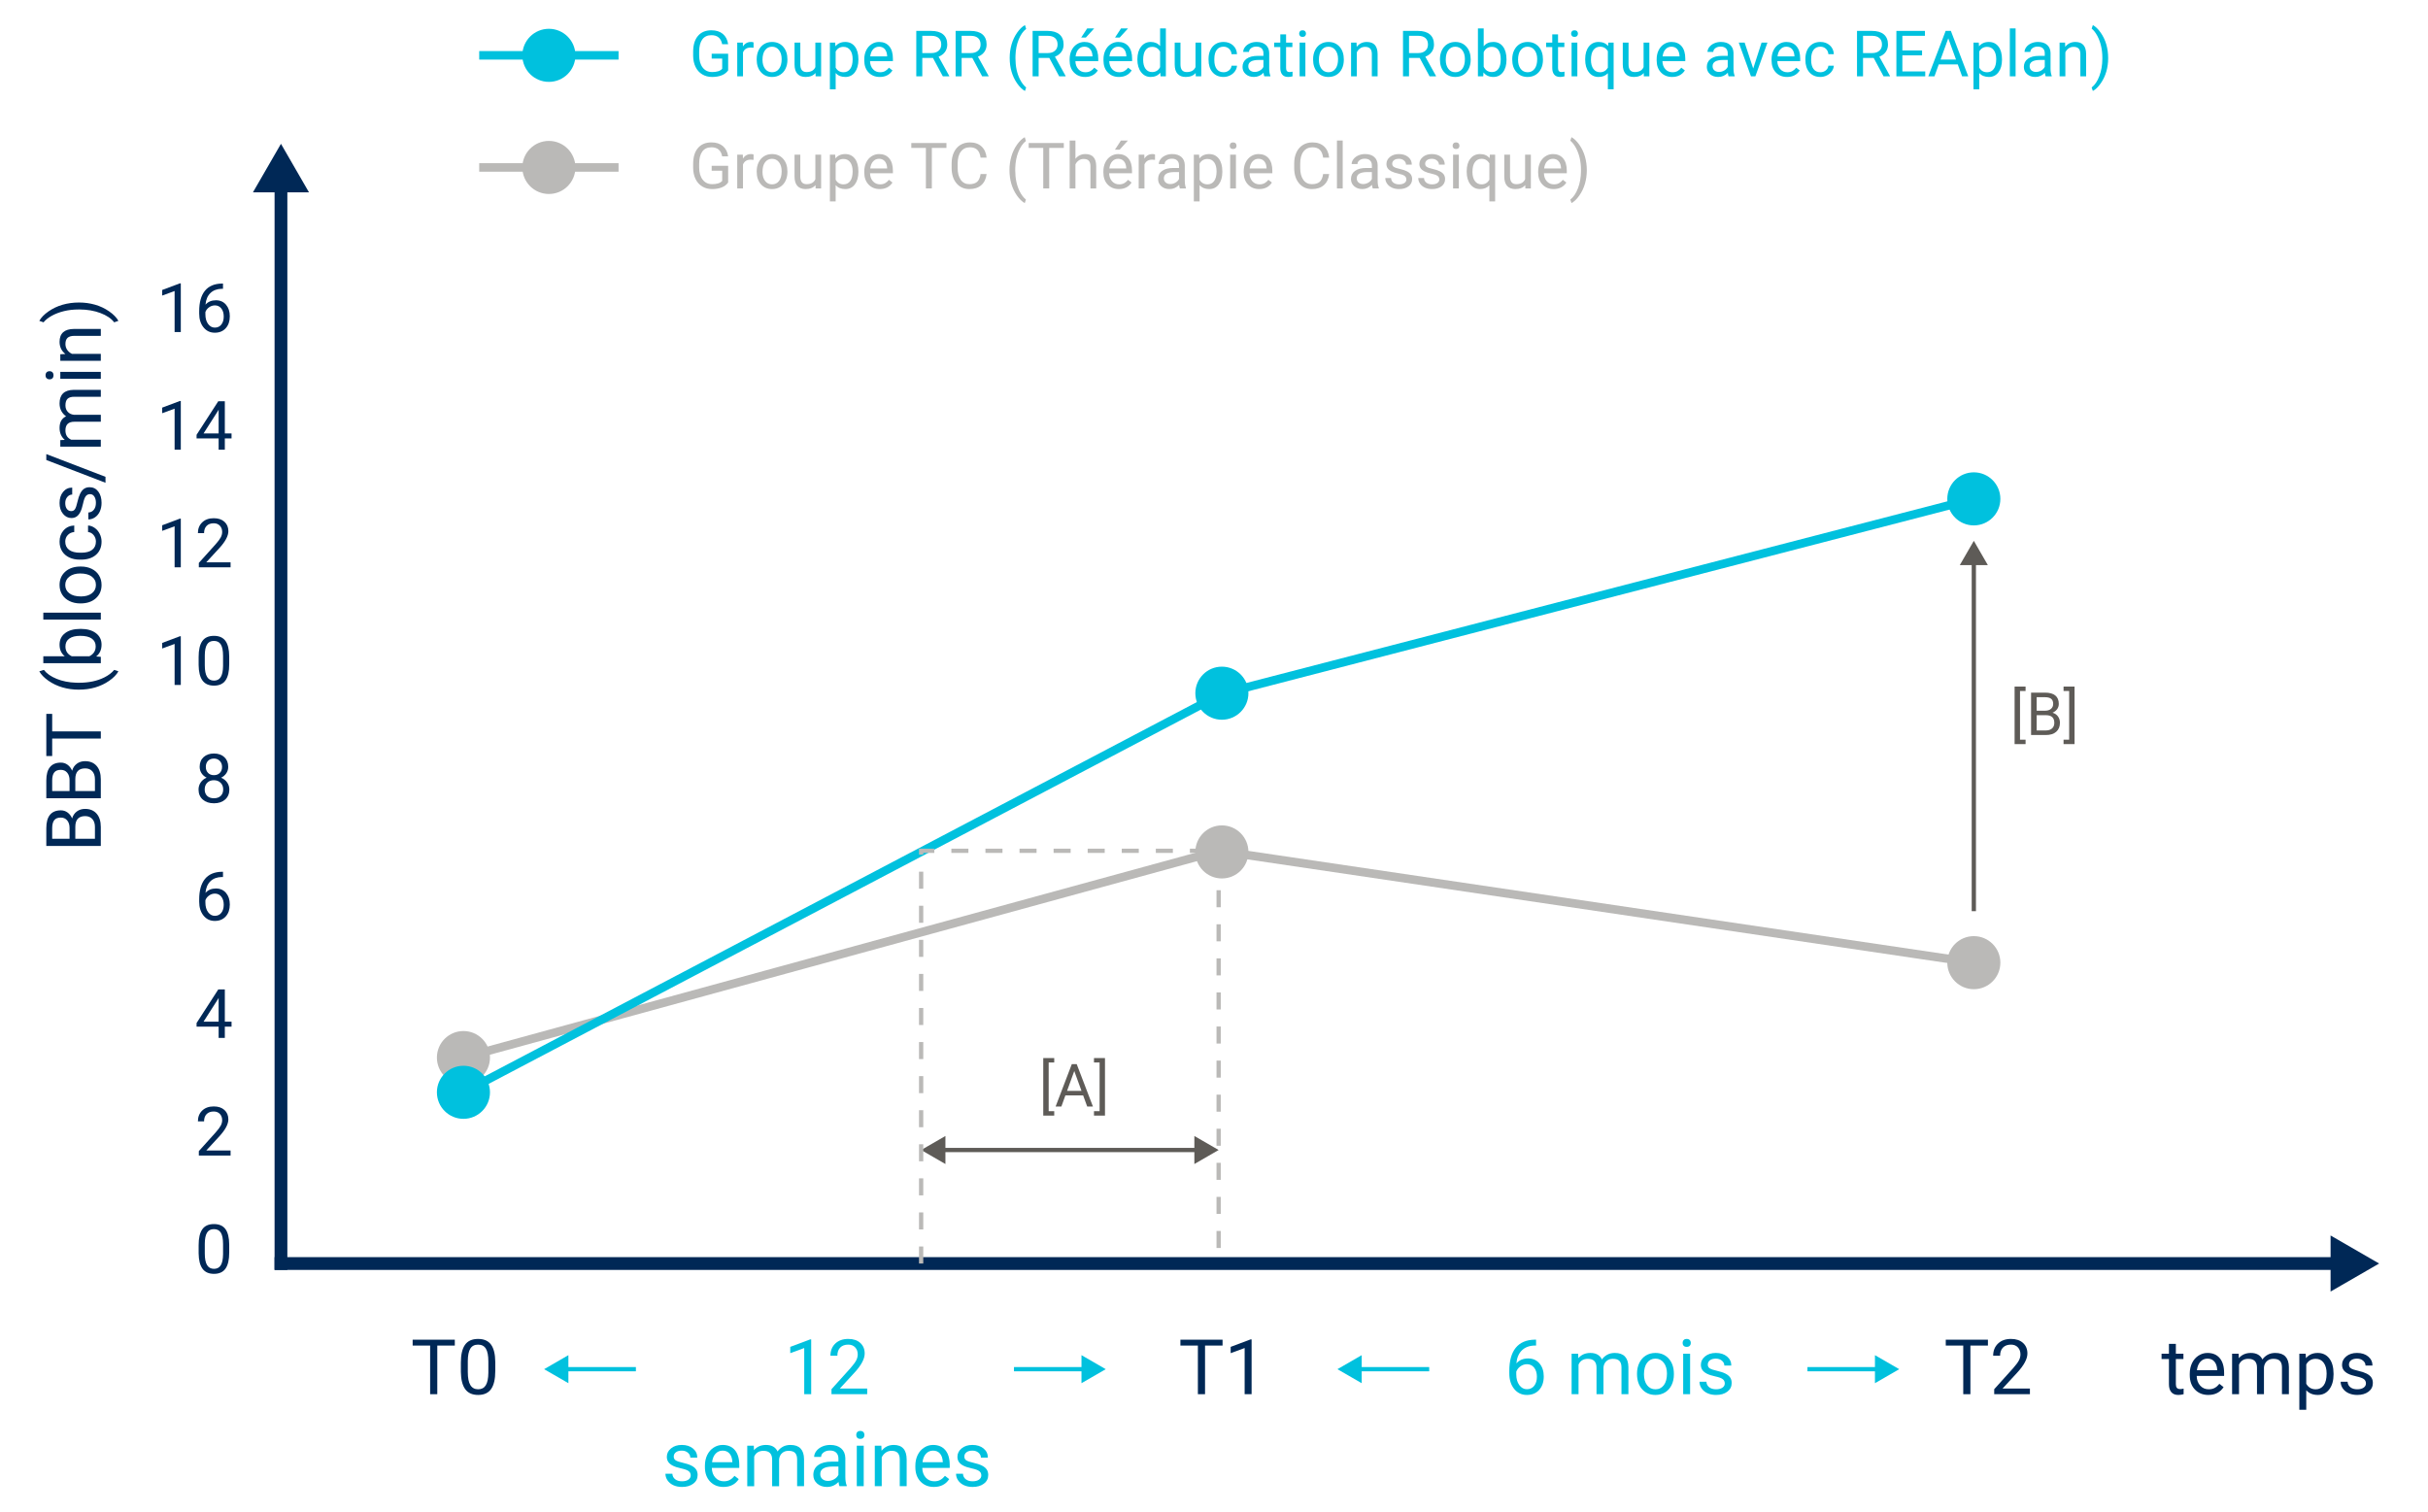 <?xml version="1.0" encoding="utf-8"?>
<!-- Generator: Adobe Illustrator 26.0.1, SVG Export Plug-In . SVG Version: 6.00 Build 0)  -->
<svg version="1.2" baseProfile="tiny" xmlns="http://www.w3.org/2000/svg" xmlns:xlink="http://www.w3.org/1999/xlink" x="0px"
	 y="0px" viewBox="0 0 570 355" overflow="visible" xml:space="preserve">
<g id="EXT">
</g>
<g id="motor_x5F_ctrl">
</g>
<g id="dexter">
	<g>
		<path fill="#002856" d="M23.668,198.625h-12.797v-4.184c0-1.389,0.287-2.433,0.861-3.133
			s1.424-1.05,2.549-1.05c0.598,0,1.126,0.17,1.586,0.51
			c0.46,0.34,0.816,0.803,1.068,1.389c0.193-0.691,0.561-1.238,1.103-1.639
			s1.188-0.602,1.938-0.602c1.148,0,2.051,0.372,2.707,1.116
			s0.984,1.796,0.984,3.155V198.625z M16.329,196.938v-2.549
			c0-0.738-0.185-1.329-0.555-1.771c-0.37-0.442-0.872-0.664-1.506-0.664
			c-0.705,0-1.217,0.205-1.537,0.615c-0.32,0.41-0.48,1.034-0.48,1.872v2.496
			H16.329z M17.682,196.938h4.605v-2.786c0-0.785-0.204-1.405-0.611-1.859
			s-0.968-0.681-1.683-0.681c-1.541,0-2.312,0.838-2.312,2.514V196.938z"/>
		<path fill="#002856" d="M23.668,187.419h-12.797v-4.184c0-1.389,0.287-2.433,0.861-3.133
			s1.424-1.05,2.549-1.05c0.598,0,1.126,0.17,1.586,0.51
			c0.46,0.34,0.816,0.803,1.068,1.389c0.193-0.691,0.561-1.238,1.103-1.639
			s1.188-0.602,1.938-0.602c1.148,0,2.051,0.372,2.707,1.116
			s0.984,1.796,0.984,3.155V187.419z M16.329,185.732v-2.549
			c0-0.738-0.185-1.329-0.555-1.771c-0.37-0.442-0.872-0.664-1.506-0.664
			c-0.705,0-1.217,0.205-1.537,0.615c-0.32,0.41-0.48,1.034-0.48,1.872v2.496
			H16.329z M17.682,185.732h4.605v-2.786c0-0.785-0.204-1.405-0.611-1.859
			s-0.968-0.681-1.683-0.681c-1.541,0-2.312,0.838-2.312,2.514V185.732z"/>
		<path fill="#002856" d="M12.251,167.609v4.113h11.417v1.679H12.251v4.104h-1.38v-9.896
			H12.251z"/>
		<path fill="#002856" d="M18.473,161.922c-1.324,0-2.596-0.177-3.814-0.532
			s-2.326-0.883-3.322-1.586s-1.699-1.433-2.109-2.188l1.072-0.334
			c0.656,0.855,1.658,1.557,3.006,2.105s2.856,0.848,4.526,0.901l0.747,0.009
			c2.262,0,4.225-0.413,5.889-1.239c0.996-0.498,1.775-1.09,2.338-1.775
			l0.993,0.334c-0.434,0.779-1.16,1.523-2.18,2.232
			C23.627,161.231,21.245,161.922,18.473,161.922z"/>
		<path fill="#002856" d="M19.018,147.658c1.453,0,2.621,0.334,3.502,1.002
			s1.323,1.564,1.323,2.689c0,1.201-0.425,2.13-1.274,2.786l1.099,0.079v1.494
			h-13.5v-1.626h5.036c-0.814-0.656-1.222-1.562-1.222-2.716
			s0.437-2.061,1.31-2.72c0.873-0.659,2.068-0.989,3.586-0.989H19.018z
			 M18.834,149.284c-1.107,0-1.963,0.214-2.566,0.642
			c-0.604,0.428-0.905,1.043-0.905,1.846c0,1.072,0.498,1.843,1.494,2.312h4.113
			c0.996-0.498,1.494-1.274,1.494-2.329c0-0.779-0.302-1.386-0.905-1.819
			S20.046,149.284,18.834,149.284z"/>
		<path fill="#002856" d="M23.668,143.843v1.626h-13.5v-1.626H23.668z"/>
		<path fill="#002856" d="M18.825,141.672c-0.932,0-1.77-0.183-2.514-0.549
			c-0.744-0.366-1.318-0.876-1.723-1.529s-0.606-1.399-0.606-2.237
			c0-1.295,0.448-2.342,1.345-3.142c0.896-0.8,2.089-1.2,3.577-1.2h0.114
			c0.926,0,1.756,0.177,2.492,0.532s1.308,0.861,1.718,1.521
			s0.615,1.417,0.615,2.272c0,1.289-0.448,2.333-1.345,3.133
			s-2.083,1.2-3.56,1.2H18.825z M19.018,140.038
			c1.055,0,1.901-0.245,2.54-0.734s0.958-1.144,0.958-1.964
			c0-0.826-0.324-1.482-0.971-1.969s-1.554-0.729-2.72-0.729
			c-1.043,0-1.888,0.248-2.536,0.743c-0.647,0.495-0.971,1.153-0.971,1.973
			c0,0.803,0.319,1.45,0.958,1.942C16.915,139.792,17.829,140.038,19.018,140.038z"/>
		<path fill="#002856" d="M22.516,127.162c0-0.58-0.176-1.087-0.527-1.521
			s-0.791-0.674-1.318-0.721v-1.538c0.545,0.029,1.063,0.217,1.556,0.562
			s0.885,0.807,1.178,1.384s0.439,1.188,0.439,1.833
			c0,1.295-0.432,2.325-1.296,3.089s-2.046,1.147-3.546,1.147h-0.272
			c-0.926,0-1.749-0.17-2.47-0.51c-0.721-0.34-1.28-0.828-1.679-1.463
			s-0.598-1.387-0.598-2.254c0-1.066,0.319-1.953,0.958-2.659
			s1.468-1.083,2.487-1.129v1.538c-0.615,0.047-1.121,0.28-1.516,0.699
			c-0.396,0.419-0.593,0.936-0.593,1.551c0,0.826,0.297,1.466,0.892,1.92
			c0.595,0.454,1.455,0.681,2.58,0.681h0.308c1.096,0,1.939-0.226,2.531-0.677
			S22.516,128,22.516,127.162z"/>
		<path fill="#002856" d="M21.145,116.017c-0.439,0-0.781,0.166-1.024,0.497
			s-0.453,0.908-0.628,1.731s-0.387,1.477-0.633,1.96s-0.539,0.841-0.879,1.072
			s-0.744,0.347-1.213,0.347c-0.779,0-1.438-0.33-1.978-0.989
			s-0.809-1.501-0.809-2.527c0-1.078,0.278-1.953,0.835-2.624
			s1.269-1.006,2.136-1.006v1.635c-0.445,0-0.829,0.189-1.151,0.567
			c-0.322,0.378-0.483,0.854-0.483,1.428c0,0.592,0.129,1.055,0.387,1.389
			s0.595,0.501,1.011,0.501c0.393,0,0.688-0.155,0.888-0.466
			s0.39-0.872,0.571-1.683s0.398-1.469,0.65-1.973s0.555-0.877,0.91-1.121
			s0.787-0.365,1.296-0.365c0.85,0,1.531,0.34,2.043,1.02
			s0.769,1.562,0.769,2.646c0,0.762-0.135,1.436-0.404,2.021
			s-0.646,1.044-1.129,1.375s-1.006,0.497-1.569,0.497v-1.626
			c0.545-0.029,0.977-0.248,1.296-0.655s0.479-0.945,0.479-1.613
			c0-0.615-0.125-1.109-0.374-1.481S21.561,116.017,21.145,116.017z"/>
		<path fill="#002856" d="M24.766,111.948v1.397l-13.896-5.344v-1.389L24.766,111.948z"/>
		<path fill="#002856" d="M14.158,103.326l1.055-0.044
			c-0.82-0.697-1.23-1.638-1.23-2.821c0-1.33,0.51-2.235,1.529-2.716
			c-0.457-0.316-0.826-0.728-1.107-1.235s-0.422-1.106-0.422-1.797
			c0-2.086,1.104-3.146,3.313-3.182h6.372v1.626h-6.275
			c-0.68,0-1.188,0.155-1.525,0.466c-0.337,0.311-0.505,0.832-0.505,1.564
			c0,0.604,0.18,1.104,0.541,1.503c0.36,0.398,0.845,0.63,1.455,0.694h6.311
			v1.635H17.436c-1.383,0-2.074,0.677-2.074,2.03c0,1.066,0.454,1.796,1.362,2.188
			h6.943v1.626h-9.51V103.326z"/>
		<path fill="#002856" d="M11.635,89.07c-0.264,0-0.486-0.081-0.668-0.242
			s-0.272-0.4-0.272-0.716s0.091-0.557,0.272-0.721s0.404-0.246,0.668-0.246
			s0.483,0.082,0.659,0.246s0.264,0.404,0.264,0.721s-0.088,0.555-0.264,0.716
			S11.899,89.07,11.635,89.07z M23.668,87.312v1.626h-9.51v-1.626H23.668z"/>
		<path fill="#002856" d="M14.158,83.172l1.195-0.053
			c-0.914-0.727-1.371-1.676-1.371-2.848c0-2.01,1.134-3.023,3.401-3.041h6.284
			v1.626h-6.293c-0.686,0.006-1.192,0.163-1.521,0.47
			c-0.328,0.308-0.492,0.787-0.492,1.437c0,0.527,0.141,0.99,0.422,1.389
			c0.281,0.398,0.65,0.709,1.107,0.932h6.776v1.626h-9.51V83.172z"/>
		<path fill="#002856" d="M18.561,71.026c1.307,0,2.559,0.171,3.757,0.514
			s2.304,0.867,3.318,1.573s1.734,1.446,2.162,2.219l-0.993,0.343
			c-0.691-0.902-1.765-1.627-3.221-2.175s-3.072-0.828-4.847-0.839h-0.281
			c-1.23,0-2.375,0.129-3.432,0.387s-2.005,0.617-2.843,1.077
			s-1.491,0.977-1.96,1.551l-0.993-0.343c0.428-0.773,1.143-1.51,2.145-2.21
			s2.106-1.225,3.313-1.573S17.184,71.026,18.561,71.026z"/>
	</g>
	<g>
		<path fill="#BAB9B7" d="M170.942,42.845c-0.361,0.518-0.866,0.905-1.513,1.161
			c-0.647,0.257-1.4,0.385-2.26,0.385c-0.869,0-1.641-0.204-2.314-0.611
			s-1.195-0.988-1.563-1.74c-0.369-0.752-0.558-1.624-0.567-2.615v-0.93
			c0-1.606,0.374-2.852,1.124-3.735c0.749-0.884,1.803-1.326,3.16-1.326
			c1.113,0,2.01,0.285,2.688,0.854s1.094,1.375,1.245,2.42h-1.406
			c-0.264-1.416-1.104-2.124-2.52-2.124c-0.942,0-1.657,0.331-2.143,0.993
			c-0.486,0.662-0.731,1.622-0.736,2.877v0.872c0,1.197,0.273,2.149,0.82,2.855
			s1.287,1.059,2.22,1.059c0.527,0,0.988-0.059,1.384-0.175
			c0.396-0.117,0.723-0.314,0.981-0.592v-2.39h-2.468v-1.15h3.867V42.845z"/>
		<path fill="#BAB9B7" d="M176.904,37.535c-0.205-0.034-0.428-0.051-0.667-0.051
			c-0.889,0-1.491,0.378-1.809,1.135v5.625h-1.355v-7.925h1.318l0.022,0.916
			c0.444-0.708,1.074-1.062,1.89-1.062c0.264,0,0.464,0.034,0.601,0.103V37.535z"
			/>
		<path fill="#BAB9B7" d="M177.644,40.208c0-0.776,0.152-1.475,0.458-2.095
			c0.305-0.62,0.729-1.099,1.274-1.436c0.544-0.337,1.166-0.505,1.864-0.505
			c1.079,0,1.952,0.374,2.618,1.121c0.667,0.747,1,1.741,1,2.981v0.095
			c0,0.771-0.148,1.464-0.443,2.077c-0.296,0.613-0.718,1.09-1.267,1.432
			c-0.55,0.342-1.181,0.513-1.894,0.513c-1.074,0-1.944-0.374-2.611-1.121
			c-0.666-0.747-1-1.736-1-2.966V40.208z M179.006,40.369
			c0,0.879,0.204,1.584,0.612,2.117c0.407,0.532,0.953,0.798,1.637,0.798
			c0.688,0,1.235-0.27,1.641-0.809s0.607-1.295,0.607-2.267
			c0-0.869-0.206-1.573-0.618-2.113c-0.413-0.54-0.961-0.81-1.645-0.81
			c-0.669,0-1.209,0.266-1.619,0.798S179.006,39.378,179.006,40.369z"/>
		<path fill="#BAB9B7" d="M191.45,43.46c-0.527,0.62-1.302,0.93-2.322,0.93
			c-0.845,0-1.488-0.245-1.93-0.736c-0.442-0.49-0.665-1.217-0.67-2.179v-5.156
			h1.354v5.12c0,1.201,0.488,1.802,1.465,1.802c1.035,0,1.724-0.386,2.065-1.157
			v-5.764h1.355v7.925h-1.289L191.45,43.46z"/>
		<path fill="#BAB9B7" d="M201.521,40.369c0,1.206-0.275,2.178-0.827,2.915
			s-1.299,1.106-2.241,1.106c-0.962,0-1.719-0.305-2.271-0.916v3.816h-1.355V36.319
			h1.238l0.065,0.879c0.552-0.684,1.318-1.025,2.3-1.025
			c0.952,0,1.705,0.359,2.26,1.077c0.554,0.718,0.831,1.716,0.831,2.996V40.369z
			 M200.166,40.215c0-0.894-0.19-1.599-0.571-2.117s-0.903-0.776-1.567-0.776
			c-0.82,0-1.436,0.364-1.846,1.091v3.787c0.405,0.723,1.025,1.084,1.86,1.084
			c0.649,0,1.165-0.257,1.549-0.773C199.974,41.997,200.166,41.231,200.166,40.215z"/>
		<path fill="#BAB9B7" d="M206.53,44.39c-1.074,0-1.948-0.353-2.622-1.059
			c-0.674-0.705-1.011-1.649-1.011-2.831v-0.249c0-0.786,0.15-1.488,0.451-2.106
			c0.3-0.617,0.72-1.101,1.26-1.45c0.539-0.349,1.124-0.523,1.754-0.523
			c1.03,0,1.831,0.339,2.402,1.018s0.856,1.65,0.856,2.915v0.564h-5.368
			c0.02,0.781,0.247,1.413,0.685,1.894c0.437,0.481,0.992,0.721,1.666,0.721
			c0.479,0,0.884-0.098,1.216-0.293s0.623-0.454,0.872-0.776l0.827,0.645
			C208.855,43.88,207.858,44.39,206.53,44.39z M206.362,37.286
			c-0.547,0-1.006,0.199-1.377,0.597c-0.371,0.398-0.601,0.956-0.688,1.674h3.97
			v-0.103c-0.039-0.688-0.225-1.222-0.557-1.601
			C207.378,37.475,206.929,37.286,206.362,37.286z"/>
		<path fill="#BAB9B7" d="M222.189,34.729h-3.428v9.514h-1.398v-9.514h-3.421v-1.15h8.247
			V34.729z"/>
		<path fill="#BAB9B7" d="M231.616,40.86c-0.132,1.128-0.549,1.999-1.249,2.611
			c-0.701,0.613-1.632,0.919-2.794,0.919c-1.26,0-2.27-0.452-3.028-1.355
			c-0.76-0.903-1.14-2.112-1.14-3.625v-1.025c0-0.991,0.177-1.863,0.531-2.615
			c0.354-0.752,0.855-1.33,1.505-1.732c0.649-0.403,1.401-0.604,2.256-0.604
			c1.133,0,2.041,0.316,2.725,0.948c0.684,0.633,1.082,1.508,1.194,2.626h-1.414
			c-0.122-0.852-0.387-1.469-0.794-1.851c-0.408-0.382-0.979-0.573-1.711-0.573
			c-0.898,0-1.603,0.333-2.112,0.997c-0.511,0.665-0.766,1.61-0.766,2.837v1.033
			c0,1.159,0.241,2.08,0.725,2.764s1.16,1.026,2.029,1.026
			c0.781,0,1.381-0.177,1.798-0.531c0.418-0.354,0.694-0.971,0.831-1.85H231.616z"
			/>
		<path fill="#BAB9B7" d="M236.984,39.915c0-1.104,0.147-2.163,0.443-3.179
			c0.295-1.016,0.736-1.938,1.322-2.769s1.193-1.416,1.823-1.758l0.278,0.894
			c-0.713,0.547-1.298,1.382-1.754,2.505c-0.457,1.123-0.707,2.38-0.751,3.772
			l-0.007,0.623c0,1.885,0.344,3.521,1.032,4.907
			c0.415,0.83,0.908,1.479,1.479,1.948l-0.278,0.828
			c-0.649-0.361-1.27-0.967-1.86-1.816
			C237.561,44.209,236.984,42.225,236.984,39.915z"/>
		<path fill="#BAB9B7" d="M249.743,34.729h-3.428v9.514h-1.398v-9.514h-3.421v-1.15h8.247
			V34.729z"/>
		<path fill="#BAB9B7" d="M252.468,37.278c0.601-0.737,1.382-1.106,2.344-1.106
			c1.675,0,2.52,0.945,2.534,2.834v5.237h-1.354v-5.244
			c-0.005-0.571-0.136-0.994-0.392-1.267c-0.257-0.273-0.656-0.41-1.198-0.41
			c-0.439,0-0.825,0.117-1.157,0.352s-0.591,0.542-0.776,0.923v5.647h-1.354v-11.25
			h1.354V37.278z"/>
		<path fill="#BAB9B7" d="M262.663,44.39c-1.074,0-1.948-0.353-2.622-1.059
			c-0.674-0.705-1.011-1.649-1.011-2.831v-0.249c0-0.786,0.15-1.488,0.451-2.106
			c0.3-0.617,0.72-1.101,1.26-1.45c0.539-0.349,1.124-0.523,1.754-0.523
			c1.03,0,1.831,0.339,2.402,1.018s0.856,1.65,0.856,2.915v0.564h-5.368
			c0.02,0.781,0.247,1.413,0.685,1.894c0.437,0.481,0.992,0.721,1.666,0.721
			c0.479,0,0.884-0.098,1.216-0.293s0.623-0.454,0.872-0.776l0.827,0.645
			C264.987,43.88,263.991,44.39,262.663,44.39z M262.495,37.286
			c-0.547,0-1.006,0.199-1.377,0.597c-0.371,0.398-0.601,0.956-0.688,1.674h3.97
			v-0.103c-0.039-0.688-0.225-1.222-0.557-1.601
			C263.511,37.475,263.062,37.286,262.495,37.286z M263.154,32.994h1.641l-1.963,2.153
			l-1.092-0.004L263.154,32.994z"/>
		<path fill="#BAB9B7" d="M271.152,37.535c-0.205-0.034-0.428-0.051-0.667-0.051
			c-0.889,0-1.491,0.378-1.809,1.135v5.625h-1.355v-7.925h1.318l0.022,0.916
			c0.444-0.708,1.074-1.062,1.89-1.062c0.264,0,0.464,0.034,0.601,0.103V37.535z"
			/>
		<path fill="#BAB9B7" d="M276.997,44.244c-0.078-0.156-0.142-0.435-0.19-0.835
			c-0.63,0.654-1.382,0.981-2.256,0.981c-0.781,0-1.423-0.221-1.923-0.663
			c-0.501-0.441-0.751-1.002-0.751-1.681c0-0.825,0.313-1.466,0.941-1.923
			c0.627-0.456,1.51-0.685,2.647-0.685h1.318v-0.623
			c0-0.474-0.142-0.851-0.425-1.131s-0.7-0.421-1.252-0.421
			c-0.483,0-0.889,0.122-1.216,0.366s-0.491,0.54-0.491,0.886h-1.362
			c0-0.396,0.141-0.777,0.422-1.146c0.28-0.368,0.661-0.66,1.143-0.875
			c0.48-0.215,1.009-0.322,1.585-0.322c0.913,0,1.629,0.229,2.146,0.685
			c0.518,0.457,0.786,1.085,0.806,1.886v3.647c0,0.728,0.093,1.306,0.278,1.736
			v0.117H276.997z M274.748,43.211c0.425,0,0.828-0.11,1.209-0.33
			s0.656-0.505,0.827-0.857v-1.626h-1.062c-1.66,0-2.49,0.486-2.49,1.458
			c0,0.425,0.142,0.757,0.425,0.996S274.304,43.211,274.748,43.211z"/>
		<path fill="#BAB9B7" d="M286.958,40.369c0,1.206-0.276,2.178-0.828,2.915
			s-1.299,1.106-2.241,1.106c-0.962,0-1.719-0.305-2.271-0.916v3.816h-1.354V36.319
			h1.237l0.066,0.879c0.552-0.684,1.318-1.025,2.3-1.025
			c0.952,0,1.705,0.359,2.26,1.077c0.554,0.718,0.831,1.716,0.831,2.996V40.369z
			 M285.603,40.215c0-0.894-0.19-1.599-0.571-2.117s-0.903-0.776-1.567-0.776
			c-0.82,0-1.436,0.364-1.846,1.091v3.787c0.405,0.723,1.025,1.084,1.86,1.084
			c0.649,0,1.166-0.257,1.55-0.773C285.411,41.997,285.603,41.231,285.603,40.215z"/>
		<path fill="#BAB9B7" d="M288.687,34.217c0-0.22,0.066-0.405,0.201-0.557
			c0.134-0.151,0.333-0.227,0.597-0.227s0.464,0.076,0.601,0.227
			s0.205,0.337,0.205,0.557s-0.068,0.403-0.205,0.549s-0.337,0.22-0.601,0.22
			s-0.463-0.073-0.597-0.22C288.753,34.62,288.687,34.437,288.687,34.217z
			 M290.151,44.244h-1.355v-7.925h1.355V44.244z"/>
		<path fill="#BAB9B7" d="M295.607,44.39c-1.074,0-1.948-0.353-2.622-1.059
			c-0.674-0.705-1.011-1.649-1.011-2.831v-0.249c0-0.786,0.15-1.488,0.451-2.106
			c0.3-0.617,0.72-1.101,1.26-1.45c0.539-0.349,1.124-0.523,1.754-0.523
			c1.03,0,1.831,0.339,2.402,1.018s0.856,1.65,0.856,2.915v0.564h-5.368
			c0.02,0.781,0.247,1.413,0.685,1.894c0.437,0.481,0.992,0.721,1.666,0.721
			c0.479,0,0.884-0.098,1.216-0.293s0.623-0.454,0.872-0.776l0.827,0.645
			C297.932,43.88,296.936,44.39,295.607,44.39z M295.439,37.286
			c-0.547,0-1.006,0.199-1.377,0.597c-0.371,0.398-0.601,0.956-0.688,1.674h3.97
			v-0.103c-0.039-0.688-0.225-1.222-0.557-1.601
			C296.455,37.475,296.006,37.286,295.439,37.286z"/>
		<path fill="#BAB9B7" d="M312.036,40.86c-0.132,1.128-0.549,1.999-1.249,2.611
			c-0.701,0.613-1.632,0.919-2.794,0.919c-1.26,0-2.27-0.452-3.028-1.355
			c-0.76-0.903-1.14-2.112-1.14-3.625v-1.025c0-0.991,0.177-1.863,0.531-2.615
			c0.354-0.752,0.855-1.33,1.505-1.732c0.649-0.403,1.401-0.604,2.256-0.604
			c1.133,0,2.041,0.316,2.725,0.948c0.684,0.633,1.082,1.508,1.194,2.626h-1.414
			c-0.122-0.852-0.387-1.469-0.794-1.851c-0.408-0.382-0.979-0.573-1.711-0.573
			c-0.898,0-1.603,0.333-2.112,0.997c-0.511,0.665-0.766,1.61-0.766,2.837v1.033
			c0,1.159,0.241,2.08,0.725,2.764s1.16,1.026,2.029,1.026
			c0.781,0,1.381-0.177,1.798-0.531c0.418-0.354,0.694-0.971,0.831-1.85H312.036z"
			/>
		<path fill="#BAB9B7" d="M315.215,44.244h-1.355v-11.25h1.355V44.244z"/>
		<path fill="#BAB9B7" d="M322.275,44.244c-0.078-0.156-0.142-0.435-0.19-0.835
			c-0.63,0.654-1.382,0.981-2.256,0.981c-0.781,0-1.423-0.221-1.923-0.663
			c-0.501-0.441-0.751-1.002-0.751-1.681c0-0.825,0.313-1.466,0.941-1.923
			c0.627-0.456,1.51-0.685,2.647-0.685h1.318v-0.623
			c0-0.474-0.142-0.851-0.425-1.131s-0.7-0.421-1.252-0.421
			c-0.483,0-0.889,0.122-1.216,0.366s-0.491,0.54-0.491,0.886h-1.362
			c0-0.396,0.141-0.777,0.422-1.146c0.28-0.368,0.661-0.66,1.143-0.875
			c0.48-0.215,1.009-0.322,1.585-0.322c0.913,0,1.629,0.229,2.146,0.685
			c0.518,0.457,0.786,1.085,0.806,1.886v3.647c0,0.728,0.093,1.306,0.278,1.736
			v0.117H322.275z M320.026,43.211c0.425,0,0.828-0.11,1.209-0.33
			s0.656-0.505,0.827-0.857v-1.626h-1.062c-1.66,0-2.49,0.486-2.49,1.458
			c0,0.425,0.142,0.757,0.425,0.996S319.582,43.211,320.026,43.211z"/>
		<path fill="#BAB9B7" d="M330.156,42.142c0-0.366-0.139-0.65-0.414-0.853
			c-0.276-0.203-0.757-0.377-1.442-0.524c-0.687-0.146-1.23-0.322-1.634-0.527
			c-0.402-0.205-0.701-0.449-0.894-0.732c-0.193-0.283-0.289-0.62-0.289-1.011
			c0-0.649,0.274-1.199,0.824-1.648c0.549-0.449,1.251-0.674,2.105-0.674
			c0.898,0,1.627,0.232,2.187,0.696c0.559,0.464,0.838,1.057,0.838,1.78h-1.362
			c0-0.371-0.157-0.691-0.472-0.959c-0.315-0.269-0.712-0.403-1.19-0.403
			c-0.493,0-0.879,0.107-1.157,0.322s-0.418,0.496-0.418,0.842
			c0,0.327,0.13,0.574,0.389,0.74s0.726,0.325,1.402,0.476
			c0.676,0.151,1.225,0.332,1.645,0.542s0.73,0.463,0.934,0.758
			c0.202,0.295,0.304,0.655,0.304,1.08c0,0.708-0.283,1.276-0.85,1.703
			s-1.301,0.641-2.204,0.641c-0.635,0-1.196-0.112-1.685-0.337
			s-0.871-0.538-1.146-0.941c-0.276-0.402-0.414-0.838-0.414-1.307h1.355
			c0.024,0.454,0.206,0.814,0.546,1.081c0.339,0.266,0.787,0.399,1.344,0.399
			c0.513,0,0.924-0.104,1.234-0.311C330.001,42.766,330.156,42.488,330.156,42.142z"/>
		<path fill="#BAB9B7" d="M337.891,42.142c0-0.366-0.139-0.65-0.414-0.853
			c-0.276-0.203-0.757-0.377-1.442-0.524c-0.687-0.146-1.23-0.322-1.634-0.527
			c-0.402-0.205-0.701-0.449-0.894-0.732c-0.193-0.283-0.289-0.62-0.289-1.011
			c0-0.649,0.274-1.199,0.824-1.648c0.549-0.449,1.251-0.674,2.105-0.674
			c0.898,0,1.627,0.232,2.187,0.696c0.559,0.464,0.838,1.057,0.838,1.78h-1.362
			c0-0.371-0.157-0.691-0.472-0.959c-0.315-0.269-0.712-0.403-1.19-0.403
			c-0.493,0-0.879,0.107-1.157,0.322s-0.418,0.496-0.418,0.842
			c0,0.327,0.13,0.574,0.389,0.74s0.726,0.325,1.402,0.476
			c0.676,0.151,1.225,0.332,1.645,0.542s0.73,0.463,0.934,0.758
			c0.202,0.295,0.304,0.655,0.304,1.08c0,0.708-0.283,1.276-0.85,1.703
			s-1.301,0.641-2.204,0.641c-0.635,0-1.196-0.112-1.685-0.337
			s-0.871-0.538-1.146-0.941c-0.276-0.402-0.414-0.838-0.414-1.307h1.355
			c0.024,0.454,0.206,0.814,0.546,1.081c0.339,0.266,0.787,0.399,1.344,0.399
			c0.513,0,0.924-0.104,1.234-0.311C337.735,42.766,337.891,42.488,337.891,42.142z"/>
		<path fill="#BAB9B7" d="M341.018,34.217c0-0.22,0.067-0.405,0.202-0.557
			c0.134-0.151,0.333-0.227,0.597-0.227s0.464,0.076,0.601,0.227
			s0.205,0.337,0.205,0.557s-0.068,0.403-0.205,0.549s-0.337,0.22-0.601,0.22
			s-0.463-0.073-0.597-0.22C341.085,34.62,341.018,34.437,341.018,34.217z
			 M342.482,44.244h-1.354v-7.925h1.354V44.244z"/>
		<path fill="#BAB9B7" d="M344.321,40.215c0-1.245,0.285-2.23,0.856-2.955
			c0.571-0.726,1.338-1.088,2.3-1.088c0.938,0,1.678,0.315,2.22,0.945
			l0.059-0.798h1.245v10.972h-1.355v-3.779c-0.547,0.586-1.274,0.879-2.183,0.879
			c-0.957,0-1.72-0.372-2.289-1.117c-0.568-0.744-0.853-1.732-0.853-2.962V40.215z
			 M345.676,40.369c0,0.908,0.191,1.621,0.575,2.139
			c0.383,0.518,0.899,0.776,1.549,0.776c0.806,0,1.421-0.356,1.846-1.069v-3.882
			c-0.43-0.698-1.04-1.047-1.831-1.047c-0.654,0-1.174,0.26-1.56,0.78
			C345.869,38.585,345.676,39.354,345.676,40.369z"/>
		<path fill="#BAB9B7" d="M358.068,43.46c-0.527,0.62-1.301,0.93-2.321,0.93
			c-0.845,0-1.488-0.245-1.931-0.736c-0.441-0.49-0.665-1.217-0.67-2.179v-5.156
			h1.355v5.12c0,1.201,0.488,1.802,1.465,1.802c1.035,0,1.724-0.386,2.065-1.157
			v-5.764h1.354v7.925h-1.289L358.068,43.46z"/>
		<path fill="#BAB9B7" d="M364.733,44.39c-1.074,0-1.948-0.353-2.622-1.059
			c-0.674-0.705-1.011-1.649-1.011-2.831v-0.249c0-0.786,0.15-1.488,0.451-2.106
			c0.3-0.617,0.72-1.101,1.26-1.45c0.539-0.349,1.124-0.523,1.754-0.523
			c1.03,0,1.831,0.339,2.402,1.018s0.856,1.65,0.856,2.915v0.564h-5.368
			c0.02,0.781,0.247,1.413,0.685,1.894c0.437,0.481,0.992,0.721,1.666,0.721
			c0.479,0,0.884-0.098,1.216-0.293s0.623-0.454,0.872-0.776l0.827,0.645
			C367.058,43.88,366.062,44.39,364.733,44.39z M364.565,37.286
			c-0.547,0-1.006,0.199-1.377,0.597c-0.371,0.398-0.601,0.956-0.688,1.674h3.97
			v-0.103c-0.039-0.688-0.225-1.222-0.557-1.601
			C365.581,37.475,365.132,37.286,364.565,37.286z"/>
		<path fill="#BAB9B7" d="M372.52,39.988c0,1.089-0.144,2.133-0.429,3.131
			c-0.286,0.999-0.723,1.92-1.312,2.765c-0.588,0.845-1.204,1.445-1.849,1.802
			l-0.286-0.828c0.752-0.576,1.356-1.471,1.812-2.684
			c0.457-1.213,0.69-2.56,0.7-4.04v-0.234c0-1.025-0.107-1.979-0.322-2.86
			s-0.515-1.671-0.897-2.37c-0.384-0.698-0.814-1.243-1.293-1.633l0.286-0.828
			c0.645,0.356,1.258,0.952,1.842,1.787c0.583,0.835,1.021,1.755,1.311,2.761
			C372.374,37.764,372.52,38.841,372.52,39.988z"/>
	</g>
	<g>
		<g>
			<circle fill="#BAB9B7" cx="128.856" cy="39.314" r="6.23"/>
		</g>
		
			<line fill="none" stroke="#BAB9B7" stroke-width="2" stroke-linecap="square" stroke-miterlimit="10" x1="113.501" y1="39.314" x2="144.211" y2="39.314"/>
	</g>
	<g>
		
			<line fill="none" stroke="#002856" stroke-width="3" stroke-linecap="square" stroke-miterlimit="10" x1="65.959" y1="296.657" x2="549.056" y2="296.657"/>
		<g>
			<polygon fill="#002856" points="547.13,303.239 558.528,296.657 547.13,290.075 			"/>
		</g>
	</g>
	<g>
		
			<line fill="none" stroke="#002856" stroke-width="3" stroke-linecap="square" stroke-miterlimit="10" x1="65.959" y1="296.657" x2="65.959" y2="43.238"/>
		<g>
			<polygon fill="#002856" points="72.541,45.164 65.959,33.765 59.377,45.164 			"/>
		</g>
	</g>
	<polyline fill="none" stroke="#BAB9B7" stroke-width="2" stroke-linecap="square" stroke-miterlimit="10" points="
		463.378,226.012 286.088,199.754 108.798,248.302 	"/>
	<g>
		<circle fill="#BAB9B7" cx="108.798" cy="248.302" r="6.23"/>
		<circle fill="#BAB9B7" cx="463.378" cy="226.02" r="6.23"/>
		<circle fill="#BAB9B7" cx="286.85" cy="200.02" r="6.23"/>
	</g>
	<polyline fill="none" stroke="#00C1DE" stroke-width="2" stroke-linecap="square" stroke-miterlimit="10" points="
		108.798,256.457 286.862,162.873 463.378,117.128 	"/>
	<g>
		<circle fill="#00C1DE" cx="286.85" cy="162.752" r="6.23"/>
		<circle fill="#00C1DE" cx="108.798" cy="256.457" r="6.23"/>
		<circle fill="#00C1DE" cx="463.378" cy="117.128" r="6.23"/>
	</g>
	<g>
		
			<line fill="none" stroke="#5E5B57" stroke-linecap="square" stroke-miterlimit="10" x1="463.378" y1="213.431" x2="463.378" y2="131.713"/>
		<g>
			<polygon fill="#5E5B57" points="466.669,132.676 463.378,126.977 460.087,132.676 			"/>
		</g>
	</g>
	<g>
		
			<line fill="none" stroke="#00C1DE" stroke-linecap="square" stroke-miterlimit="10" x1="424.818" y1="321.464" x2="441.129" y2="321.464"/>
		<g>
			<polygon fill="#00C1DE" points="440.166,324.754 445.865,321.464 440.166,318.172 			"/>
		</g>
	</g>
	<g>
		
			<line fill="none" stroke="#00C1DE" stroke-linecap="square" stroke-miterlimit="10" x1="335.022" y1="321.464" x2="318.712" y2="321.464"/>
		<g>
			<polygon fill="#00C1DE" points="319.675,318.172 313.976,321.464 319.675,324.754 			"/>
		</g>
	</g>
	<g>
		
			<line fill="none" stroke="#00C1DE" stroke-linecap="square" stroke-miterlimit="10" x1="238.54" y1="321.464" x2="254.851" y2="321.464"/>
		<g>
			<polygon fill="#00C1DE" points="253.888,324.754 259.587,321.464 253.888,318.172 			"/>
		</g>
	</g>
	<g>
		
			<line fill="none" stroke="#5E5B57" stroke-linecap="square" stroke-miterlimit="10" x1="220.984" y1="270.006" x2="281.352" y2="270.006"/>
		<g>
			<polygon fill="#5E5B57" points="221.947,273.297 216.247,270.006 221.947,266.715 			"/>
		</g>
		<g>
			<polygon fill="#5E5B57" points="280.389,273.297 286.088,270.006 280.389,266.715 			"/>
		</g>
	</g>
	<g>
		
			<line fill="none" stroke="#00C1DE" stroke-linecap="square" stroke-miterlimit="10" x1="148.784" y1="321.464" x2="132.474" y2="321.464"/>
		<g>
			<polygon fill="#00C1DE" points="133.437,318.172 127.738,321.464 133.437,324.754 			"/>
		</g>
	</g>
	<g>
		<path fill="#002856" d="M53.811,294.075c0,1.693-0.289,2.951-0.867,3.773
			c-0.578,0.823-1.482,1.234-2.711,1.234c-1.214,0-2.112-0.402-2.695-1.207
			c-0.583-0.805-0.886-2.006-0.906-3.605v-1.93c0-1.672,0.289-2.914,0.867-3.727
			s1.484-1.219,2.719-1.219c1.224,0,2.125,0.392,2.703,1.176
			c0.578,0.784,0.875,1.994,0.891,3.629V294.075z M52.366,292.099
			c0-1.224-0.172-2.116-0.516-2.676c-0.344-0.56-0.888-0.84-1.633-0.84
			c-0.74,0-1.279,0.279-1.617,0.836c-0.339,0.558-0.513,1.414-0.523,2.57v2.312
			c0,1.229,0.178,2.137,0.535,2.723c0.356,0.586,0.897,0.879,1.621,0.879
			c0.713,0,1.243-0.276,1.59-0.828c0.346-0.552,0.527-1.422,0.543-2.609V292.099z"/>
	</g>
	<g>
		<path fill="#002856" d="M106.771,315.919h-4.113v11.417h-1.679v-11.417h-4.104v-1.38h9.896
			V315.919z"/>
		<path fill="#002856" d="M116.272,321.878c0,1.904-0.325,3.319-0.976,4.245
			s-1.667,1.389-3.05,1.389c-1.365,0-2.376-0.453-3.032-1.358
			s-0.996-2.257-1.02-4.056v-2.171c0-1.881,0.325-3.278,0.976-4.192
			s1.67-1.371,3.059-1.371c1.377,0,2.391,0.441,3.041,1.323
			s0.984,2.243,1.002,4.083V321.878z M114.646,319.655
			c0-1.377-0.193-2.38-0.58-3.01s-0.999-0.945-1.837-0.945
			c-0.832,0-1.438,0.313-1.819,0.94s-0.577,1.591-0.589,2.892v2.602
			c0,1.383,0.201,2.404,0.602,3.063s1.009,0.989,1.824,0.989
			c0.803,0,1.399-0.311,1.789-0.932s0.593-1.6,0.611-2.936V319.655z"/>
	</g>
	<g>
		<path fill="#00C1DE" d="M190.437,327.336h-1.635v-10.837l-3.278,1.204v-1.477l4.658-1.749
			h0.255V327.336z"/>
		<path fill="#00C1DE" d="M203.585,327.336h-8.385v-1.169l4.43-4.922
			c0.656-0.744,1.108-1.349,1.357-1.815s0.374-0.948,0.374-1.446
			c0-0.668-0.202-1.216-0.606-1.644s-0.943-0.642-1.617-0.642
			c-0.809,0-1.438,0.23-1.886,0.69s-0.672,1.1-0.672,1.92h-1.626
			c0-1.178,0.379-2.13,1.138-2.856s1.774-1.09,3.046-1.09
			c1.189,0,2.13,0.312,2.821,0.936s1.037,1.455,1.037,2.492
			c0,1.26-0.803,2.76-2.408,4.5l-3.428,3.718h6.425V327.336z"/>
		<path fill="#00C1DE" d="M162.153,346.414c0-0.439-0.166-0.781-0.497-1.024
			s-0.908-0.453-1.731-0.628s-1.477-0.387-1.96-0.633s-0.841-0.539-1.072-0.879
			s-0.347-0.744-0.347-1.213c0-0.779,0.329-1.438,0.988-1.978
			s1.502-0.809,2.527-0.809c1.078,0,1.952,0.278,2.623,0.835
			s1.007,1.269,1.007,2.136h-1.635c0-0.445-0.189-0.829-0.567-1.151
			s-0.854-0.483-1.428-0.483c-0.592,0-1.055,0.129-1.389,0.387
			s-0.501,0.595-0.501,1.011c0,0.393,0.155,0.688,0.466,0.888
			s0.871,0.39,1.683,0.571s1.47,0.398,1.974,0.65s0.877,0.555,1.12,0.91
			s0.365,0.787,0.365,1.296c0,0.85-0.34,1.531-1.02,2.043
			s-1.562,0.769-2.646,0.769c-0.762,0-1.436-0.135-2.021-0.404
			s-1.045-0.646-1.376-1.129s-0.496-1.006-0.496-1.569h1.626
			c0.029,0.545,0.247,0.977,0.654,1.296s0.945,0.479,1.613,0.479
			c0.615,0,1.108-0.125,1.48-0.374S162.153,346.83,162.153,346.414z"/>
		<path fill="#00C1DE" d="M169.844,349.112c-1.289,0-2.338-0.423-3.146-1.27
			s-1.213-1.979-1.213-3.397v-0.299c0-0.943,0.18-1.786,0.54-2.527
			s0.864-1.321,1.512-1.74s1.35-0.628,2.105-0.628
			c1.236,0,2.197,0.407,2.883,1.222s1.028,1.98,1.028,3.498v0.677h-6.442
			c0.023,0.938,0.297,1.695,0.821,2.272s1.191,0.866,2,0.866
			c0.574,0,1.061-0.117,1.459-0.352s0.747-0.545,1.046-0.932l0.993,0.773
			C172.633,348.5,171.438,349.112,169.844,349.112z M169.642,340.587
			c-0.656,0-1.207,0.239-1.652,0.716s-0.721,1.147-0.826,2.008h4.764v-0.123
			c-0.047-0.826-0.27-1.466-0.668-1.92S170.321,340.587,169.642,340.587z"/>
		<path fill="#00C1DE" d="M176.963,339.427l0.044,1.055
			c0.697-0.82,1.638-1.23,2.821-1.23c1.33,0,2.235,0.51,2.716,1.529
			c0.316-0.457,0.728-0.826,1.234-1.107s1.106-0.422,1.798-0.422
			c2.086,0,3.146,1.104,3.182,3.313v6.372h-1.626v-6.275
			c0-0.68-0.155-1.188-0.466-1.525s-0.832-0.505-1.564-0.505
			c-0.604,0-1.104,0.18-1.503,0.541s-0.63,0.845-0.694,1.455v6.311h-1.635
			v-6.231c0-1.383-0.677-2.074-2.03-2.074c-1.066,0-1.796,0.454-2.188,1.362
			v6.943h-1.626v-9.51H176.963z"/>
		<path fill="#00C1DE" d="M197.081,348.937c-0.094-0.188-0.17-0.521-0.229-1.002
			c-0.756,0.785-1.658,1.178-2.707,1.178c-0.938,0-1.707-0.265-2.308-0.795
			s-0.9-1.203-0.9-2.017c0-0.99,0.376-1.759,1.129-2.307
			s1.812-0.822,3.178-0.822h1.582v-0.747c0-0.568-0.17-1.021-0.51-1.358
			s-0.841-0.505-1.503-0.505c-0.58,0-1.066,0.146-1.459,0.439
			s-0.589,0.647-0.589,1.063h-1.635c0-0.475,0.168-0.933,0.505-1.375
			s0.794-0.792,1.371-1.05s1.212-0.387,1.903-0.387
			c1.096,0,1.954,0.274,2.575,0.822s0.943,1.302,0.967,2.263v4.377
			c0,0.873,0.111,1.567,0.334,2.083v0.141H197.081z M194.383,347.697
			c0.51,0,0.993-0.132,1.45-0.396s0.788-0.606,0.993-1.028v-1.951h-1.274
			c-1.992,0-2.988,0.583-2.988,1.749c0,0.51,0.17,0.908,0.51,1.195
			S193.85,347.697,194.383,347.697z"/>
		<path fill="#00C1DE" d="M201.01,336.904c0-0.264,0.08-0.486,0.241-0.668
			s0.4-0.272,0.717-0.272s0.557,0.091,0.721,0.272s0.246,0.404,0.246,0.668
			s-0.082,0.483-0.246,0.659s-0.404,0.264-0.721,0.264s-0.556-0.088-0.717-0.264
			S201.01,337.168,201.01,336.904z M202.768,348.937h-1.626v-9.51h1.626V348.937z"/>
		<path fill="#00C1DE" d="M206.907,339.427l0.053,1.195
			c0.727-0.914,1.676-1.371,2.848-1.371c2.01,0,3.023,1.134,3.041,3.401v6.284
			h-1.626v-6.293c-0.006-0.686-0.163-1.192-0.471-1.521s-0.786-0.492-1.437-0.492
			c-0.527,0-0.99,0.141-1.389,0.422s-0.709,0.65-0.932,1.107v6.776h-1.626v-9.51
			H206.907z"/>
		<path fill="#00C1DE" d="M219.247,349.112c-1.289,0-2.338-0.423-3.146-1.27
			s-1.213-1.979-1.213-3.397v-0.299c0-0.943,0.18-1.786,0.54-2.527
			s0.864-1.321,1.512-1.74s1.35-0.628,2.105-0.628
			c1.236,0,2.197,0.407,2.883,1.222s1.028,1.98,1.028,3.498v0.677h-6.442
			c0.023,0.938,0.297,1.695,0.821,2.272s1.191,0.866,2,0.866
			c0.574,0,1.061-0.117,1.459-0.352s0.747-0.545,1.046-0.932l0.993,0.773
			C222.036,348.5,220.841,349.112,219.247,349.112z M219.045,340.587
			c-0.656,0-1.207,0.239-1.652,0.716s-0.721,1.147-0.826,2.008h4.764v-0.123
			c-0.047-0.826-0.27-1.466-0.668-1.92S219.725,340.587,219.045,340.587z"/>
		<path fill="#00C1DE" d="M230.374,346.414c0-0.439-0.166-0.781-0.497-1.024
			s-0.908-0.453-1.731-0.628s-1.477-0.387-1.96-0.633s-0.841-0.539-1.072-0.879
			s-0.347-0.744-0.347-1.213c0-0.779,0.329-1.438,0.988-1.978
			s1.502-0.809,2.527-0.809c1.078,0,1.952,0.278,2.623,0.835
			s1.007,1.269,1.007,2.136h-1.635c0-0.445-0.189-0.829-0.567-1.151
			s-0.854-0.483-1.428-0.483c-0.592,0-1.055,0.129-1.389,0.387
			s-0.501,0.595-0.501,1.011c0,0.393,0.155,0.688,0.466,0.888
			s0.871,0.39,1.683,0.571s1.47,0.398,1.974,0.65s0.877,0.555,1.12,0.91
			s0.365,0.787,0.365,1.296c0,0.85-0.34,1.531-1.02,2.043
			s-1.562,0.769-2.646,0.769c-0.762,0-1.436-0.135-2.021-0.404
			s-1.045-0.646-1.376-1.129s-0.496-1.006-0.496-1.569h1.626
			c0.029,0.545,0.247,0.977,0.654,1.296s0.945,0.479,1.613,0.479
			c0.615,0,1.108-0.125,1.48-0.374S230.374,346.83,230.374,346.414z"/>
	</g>
	<g>
		<path fill="#00C1DE" d="M170.942,16.522c-0.361,0.518-0.866,0.905-1.513,1.161
			c-0.647,0.257-1.4,0.385-2.26,0.385c-0.869,0-1.641-0.204-2.314-0.611
			s-1.195-0.988-1.563-1.74c-0.369-0.752-0.558-1.624-0.567-2.615V12.172
			c0-1.606,0.374-2.852,1.124-3.735c0.749-0.884,1.803-1.326,3.16-1.326
			c1.113,0,2.01,0.285,2.688,0.854s1.094,1.375,1.245,2.42h-1.406
			c-0.264-1.416-1.104-2.124-2.52-2.124c-0.942,0-1.657,0.331-2.143,0.993
			c-0.486,0.662-0.731,1.622-0.736,2.877v0.872c0,1.197,0.273,2.149,0.82,2.855
			s1.287,1.059,2.22,1.059c0.527,0,0.988-0.059,1.384-0.175
			c0.396-0.117,0.723-0.314,0.981-0.592v-2.39h-2.468v-1.15h3.867V16.522z"/>
		<path fill="#00C1DE" d="M176.904,11.212c-0.205-0.034-0.428-0.051-0.667-0.051
			c-0.889,0-1.491,0.378-1.809,1.135v5.625h-1.355V9.997h1.318l0.022,0.916
			c0.444-0.708,1.074-1.062,1.89-1.062c0.264,0,0.464,0.034,0.601,0.103V11.212z"
			/>
		<path fill="#00C1DE" d="M177.644,13.886c0-0.776,0.152-1.475,0.458-2.095
			c0.305-0.62,0.729-1.099,1.274-1.436c0.544-0.337,1.166-0.505,1.864-0.505
			c1.079,0,1.952,0.374,2.618,1.121c0.667,0.747,1,1.741,1,2.981v0.095
			c0,0.771-0.148,1.464-0.443,2.077c-0.296,0.613-0.718,1.09-1.267,1.432
			c-0.55,0.342-1.181,0.513-1.894,0.513c-1.074,0-1.944-0.374-2.611-1.121
			c-0.666-0.747-1-1.736-1-2.966V13.886z M179.006,14.047
			c0,0.879,0.204,1.584,0.612,2.117c0.407,0.532,0.953,0.798,1.637,0.798
			c0.688,0,1.235-0.27,1.641-0.809s0.607-1.295,0.607-2.267
			c0-0.869-0.206-1.573-0.618-2.113c-0.413-0.54-0.961-0.81-1.645-0.81
			c-0.669,0-1.209,0.266-1.619,0.798S179.006,13.056,179.006,14.047z"/>
		<path fill="#00C1DE" d="M191.45,17.138c-0.527,0.62-1.302,0.93-2.322,0.93
			c-0.845,0-1.488-0.245-1.93-0.736c-0.442-0.49-0.665-1.217-0.67-2.179v-5.156
			h1.354v5.12c0,1.201,0.488,1.802,1.465,1.802c1.035,0,1.724-0.386,2.065-1.157
			V9.997h1.355v7.925h-1.289L191.45,17.138z"/>
		<path fill="#00C1DE" d="M201.521,14.047c0,1.206-0.275,2.178-0.827,2.915
			s-1.299,1.106-2.241,1.106c-0.962,0-1.719-0.305-2.271-0.916v3.816h-1.355V9.997
			h1.238l0.065,0.879c0.552-0.684,1.318-1.025,2.3-1.025
			c0.952,0,1.705,0.359,2.26,1.077c0.554,0.718,0.831,1.716,0.831,2.996V14.047z
			 M200.166,13.893c0-0.894-0.19-1.599-0.571-2.117S198.691,11,198.027,11
			c-0.82,0-1.436,0.364-1.846,1.091v3.787c0.405,0.723,1.025,1.084,1.86,1.084
			c0.649,0,1.165-0.257,1.549-0.773C199.974,15.674,200.166,14.909,200.166,13.893z"/>
		<path fill="#00C1DE" d="M206.53,18.068c-1.074,0-1.948-0.353-2.622-1.059
			c-0.674-0.705-1.011-1.649-1.011-2.831v-0.249c0-0.786,0.15-1.488,0.451-2.106
			c0.3-0.617,0.72-1.101,1.26-1.45c0.539-0.349,1.124-0.523,1.754-0.523
			c1.03,0,1.831,0.339,2.402,1.018s0.856,1.65,0.856,2.915v0.564h-5.368
			c0.02,0.781,0.247,1.413,0.685,1.894c0.437,0.481,0.992,0.721,1.666,0.721
			c0.479,0,0.884-0.098,1.216-0.293s0.623-0.454,0.872-0.776l0.827,0.645
			C208.855,17.558,207.858,18.068,206.53,18.068z M206.362,10.963
			c-0.547,0-1.006,0.199-1.377,0.597c-0.371,0.398-0.601,0.956-0.688,1.674h3.97
			v-0.103c-0.039-0.688-0.225-1.222-0.557-1.601
			C207.378,11.153,206.929,10.963,206.362,10.963z"/>
		<path fill="#00C1DE" d="M219.025,13.607h-2.505v4.314h-1.413V7.257h3.53
			c1.201,0,2.125,0.273,2.772,0.82c0.646,0.547,0.97,1.343,0.97,2.388
			c0,0.664-0.179,1.243-0.538,1.736c-0.358,0.493-0.858,0.862-1.498,1.106
			l2.505,4.526v0.088h-1.509L219.025,13.607z M216.521,12.458h2.161
			c0.698,0,1.253-0.181,1.666-0.543c0.412-0.362,0.619-0.846,0.619-1.453
			c0-0.66-0.197-1.166-0.59-1.519c-0.394-0.352-0.961-0.531-1.703-0.536h-2.153
			V12.458z"/>
		<path fill="#00C1DE" d="M228.262,13.607h-2.505v4.314h-1.414V7.257h3.53
			c1.201,0,2.125,0.273,2.772,0.82c0.646,0.547,0.971,1.343,0.971,2.388
			c0,0.664-0.18,1.243-0.539,1.736c-0.358,0.493-0.857,0.862-1.497,1.106
			l2.505,4.526v0.088h-1.509L228.262,13.607z M225.757,12.458h2.16
			c0.698,0,1.254-0.181,1.666-0.543c0.413-0.362,0.619-0.846,0.619-1.453
			c0-0.66-0.196-1.166-0.59-1.519c-0.393-0.352-0.96-0.531-1.702-0.536h-2.153
			V12.458z"/>
		<path fill="#00C1DE" d="M237.036,13.593c0-1.104,0.147-2.163,0.442-3.179
			c0.296-1.016,0.736-1.938,1.322-2.769s1.194-1.416,1.824-1.758l0.278,0.894
			c-0.713,0.547-1.298,1.382-1.755,2.505c-0.456,1.123-0.706,2.38-0.75,3.772
			l-0.008,0.623c0,1.885,0.345,3.521,1.033,4.907
			c0.415,0.83,0.908,1.479,1.479,1.948l-0.278,0.828
			c-0.649-0.361-1.27-0.967-1.86-1.816
			C237.612,17.887,237.036,15.902,237.036,13.593z"/>
		<path fill="#00C1DE" d="M246.338,13.607h-2.505v4.314h-1.414V7.257h3.53
			c1.201,0,2.125,0.273,2.772,0.82c0.646,0.547,0.971,1.343,0.971,2.388
			c0,0.664-0.18,1.243-0.539,1.736c-0.358,0.493-0.857,0.862-1.497,1.106
			l2.505,4.526v0.088h-1.509L246.338,13.607z M243.833,12.458h2.16
			c0.698,0,1.254-0.181,1.666-0.543c0.413-0.362,0.619-0.846,0.619-1.453
			c0-0.66-0.196-1.166-0.59-1.519c-0.393-0.352-0.96-0.531-1.702-0.536h-2.153
			V12.458z"/>
		<path fill="#00C1DE" d="M254.738,18.068c-1.074,0-1.948-0.353-2.622-1.059
			c-0.674-0.705-1.011-1.649-1.011-2.831v-0.249c0-0.786,0.15-1.488,0.451-2.106
			c0.3-0.617,0.72-1.101,1.26-1.45c0.539-0.349,1.124-0.523,1.754-0.523
			c1.03,0,1.831,0.339,2.402,1.018s0.856,1.65,0.856,2.915v0.564h-5.368
			c0.02,0.781,0.247,1.413,0.685,1.894c0.437,0.481,0.992,0.721,1.666,0.721
			c0.479,0,0.884-0.098,1.216-0.293c0.332-0.195,0.623-0.454,0.872-0.776
			l0.827,0.645C257.063,17.558,256.066,18.068,254.738,18.068z M254.57,10.963
			c-0.547,0-1.006,0.199-1.377,0.597c-0.371,0.398-0.601,0.956-0.688,1.674h3.97
			v-0.103c-0.039-0.688-0.225-1.222-0.557-1.601
			C255.586,11.153,255.137,10.963,254.57,10.963z M255.23,6.671h1.641l-1.963,2.153
			l-1.092-0.004L255.23,6.671z"/>
		<path fill="#00C1DE" d="M262.686,18.068c-1.074,0-1.948-0.353-2.622-1.059
			c-0.674-0.705-1.011-1.649-1.011-2.831v-0.249c0-0.786,0.149-1.488,0.45-2.106
			c0.3-0.617,0.72-1.101,1.26-1.45c0.539-0.349,1.124-0.523,1.754-0.523
			c1.03,0,1.831,0.339,2.402,1.018s0.857,1.65,0.857,2.915v0.564h-5.369
			c0.02,0.781,0.248,1.413,0.685,1.894c0.438,0.481,0.993,0.721,1.667,0.721
			c0.479,0,0.884-0.098,1.216-0.293s0.622-0.454,0.871-0.776l0.828,0.645
			C265.01,17.558,264.014,18.068,262.686,18.068z M262.517,10.963
			c-0.547,0-1.006,0.199-1.377,0.597c-0.371,0.398-0.601,0.956-0.688,1.674h3.97
			v-0.103c-0.039-0.688-0.225-1.222-0.557-1.601
			C263.532,11.153,263.083,10.963,262.517,10.963z M263.176,6.671h1.641l-1.963,2.153
			l-1.091-0.004L263.176,6.671z"/>
		<path fill="#00C1DE" d="M267.014,13.893c0-1.216,0.288-2.193,0.864-2.934
			c0.576-0.739,1.331-1.109,2.264-1.109c0.928,0,1.662,0.317,2.204,0.952V6.671
			h1.355v11.25h-1.245l-0.066-0.85c-0.542,0.664-1.296,0.996-2.263,0.996
			c-0.918,0-1.666-0.376-2.245-1.128c-0.578-0.752-0.868-1.733-0.868-2.944V13.893z
			 M268.369,14.047c0,0.898,0.186,1.602,0.557,2.109s0.884,0.762,1.538,0.762
			c0.859,0,1.486-0.386,1.882-1.157v-3.64C271.94,11.374,271.318,11,270.479,11
			c-0.664,0-1.182,0.256-1.553,0.769S268.369,13.041,268.369,14.047z"/>
		<path fill="#00C1DE" d="M280.695,17.138c-0.527,0.62-1.301,0.93-2.321,0.93
			c-0.845,0-1.488-0.245-1.931-0.736c-0.441-0.49-0.665-1.217-0.67-2.179v-5.156
			h1.355v5.12c0,1.201,0.488,1.802,1.465,1.802c1.035,0,1.724-0.386,2.065-1.157
			V9.997h1.354v7.925h-1.289L280.695,17.138z"/>
		<path fill="#00C1DE" d="M287.251,16.962c0.483,0,0.905-0.146,1.267-0.439
			s0.562-0.659,0.601-1.099h1.282c-0.024,0.454-0.181,0.886-0.469,1.296
			s-0.673,0.737-1.153,0.981c-0.481,0.244-0.99,0.366-1.527,0.366
			c-1.079,0-1.938-0.36-2.574-1.08c-0.638-0.72-0.956-1.706-0.956-2.956v-0.227
			c0-0.771,0.142-1.458,0.425-2.058s0.689-1.067,1.22-1.399
			c0.529-0.332,1.155-0.498,1.878-0.498c0.889,0,1.627,0.266,2.216,0.798
			c0.588,0.532,0.902,1.223,0.941,2.073h-1.282
			c-0.039-0.513-0.233-0.934-0.582-1.264c-0.35-0.329-0.78-0.494-1.293-0.494
			c-0.688,0-1.222,0.248-1.6,0.743c-0.379,0.496-0.568,1.212-0.568,2.15v0.256
			c0,0.913,0.188,1.616,0.564,2.109S286.553,16.962,287.251,16.962z"/>
		<path fill="#00C1DE" d="M296.816,17.921c-0.078-0.156-0.142-0.435-0.19-0.835
			c-0.63,0.654-1.382,0.981-2.256,0.981c-0.781,0-1.423-0.221-1.923-0.663
			c-0.501-0.441-0.751-1.002-0.751-1.681c0-0.825,0.313-1.466,0.941-1.923
			c0.627-0.456,1.51-0.685,2.647-0.685h1.318v-0.623
			c0-0.474-0.142-0.851-0.425-1.131s-0.7-0.421-1.252-0.421
			c-0.483,0-0.889,0.122-1.216,0.366s-0.491,0.54-0.491,0.886h-1.362
			c0-0.396,0.141-0.777,0.422-1.146c0.28-0.368,0.661-0.66,1.143-0.875
			c0.48-0.215,1.009-0.322,1.585-0.322c0.913,0,1.629,0.229,2.146,0.685
			c0.518,0.457,0.786,1.085,0.806,1.886v3.647c0,0.728,0.093,1.306,0.278,1.736
			v0.117H296.816z M294.567,16.889c0.425,0,0.828-0.11,1.209-0.33
			s0.656-0.505,0.827-0.857v-1.626h-1.062c-1.66,0-2.49,0.486-2.49,1.458
			c0,0.425,0.142,0.757,0.425,0.996S294.123,16.889,294.567,16.889z"/>
		<path fill="#00C1DE" d="M301.921,8.078V9.997h1.479v1.047h-1.479v4.921
			c0,0.318,0.066,0.556,0.198,0.715s0.356,0.238,0.674,0.238
			c0.156,0,0.371-0.029,0.645-0.088v1.092c-0.356,0.097-0.703,0.146-1.04,0.146
			c-0.605,0-1.062-0.183-1.37-0.549s-0.461-0.886-0.461-1.56v-4.915h-1.443V9.997
			h1.443V8.078H301.921z"/>
		<path fill="#00C1DE" d="M304.99,7.895c0-0.22,0.066-0.405,0.201-0.557
			c0.134-0.151,0.333-0.227,0.597-0.227s0.464,0.076,0.601,0.227
			s0.205,0.337,0.205,0.557s-0.068,0.403-0.205,0.549s-0.337,0.22-0.601,0.22
			s-0.463-0.073-0.597-0.22C305.057,8.297,304.99,8.114,304.99,7.895z
			 M306.455,17.921h-1.355V9.997h1.355V17.921z"/>
		<path fill="#00C1DE" d="M308.264,13.886c0-0.776,0.152-1.475,0.458-2.095
			c0.305-0.62,0.729-1.099,1.274-1.436c0.544-0.337,1.166-0.505,1.864-0.505
			c1.079,0,1.952,0.374,2.618,1.121c0.667,0.747,1,1.741,1,2.981v0.095
			c0,0.771-0.148,1.464-0.443,2.077c-0.296,0.613-0.718,1.09-1.267,1.432
			c-0.55,0.342-1.181,0.513-1.894,0.513c-1.074,0-1.944-0.374-2.611-1.121
			c-0.666-0.747-1-1.736-1-2.966V13.886z M309.626,14.047
			c0,0.879,0.204,1.584,0.612,2.117c0.407,0.532,0.953,0.798,1.637,0.798
			c0.688,0,1.235-0.27,1.641-0.809s0.607-1.295,0.607-2.267
			c0-0.869-0.206-1.573-0.618-2.113c-0.413-0.54-0.961-0.81-1.645-0.81
			c-0.669,0-1.209,0.266-1.619,0.798S309.626,13.056,309.626,14.047z"/>
		<path fill="#00C1DE" d="M318.459,9.997l0.044,0.996c0.605-0.762,1.396-1.143,2.373-1.143
			c1.675,0,2.52,0.945,2.534,2.834v5.237h-1.354v-5.244
			c-0.005-0.571-0.136-0.994-0.392-1.267C321.407,11.137,321.008,11,320.466,11
			c-0.439,0-0.825,0.117-1.157,0.352s-0.591,0.542-0.776,0.923v5.647h-1.354V9.997
			H318.459z"/>
		<path fill="#00C1DE" d="M333.291,13.607h-2.505v4.314h-1.414V7.257h3.53
			c1.201,0,2.125,0.273,2.772,0.82c0.646,0.547,0.971,1.343,0.971,2.388
			c0,0.664-0.18,1.243-0.539,1.736c-0.358,0.493-0.857,0.862-1.497,1.106
			l2.505,4.526v0.088h-1.509L333.291,13.607z M330.786,12.458h2.16
			c0.698,0,1.254-0.181,1.666-0.543c0.413-0.362,0.619-0.846,0.619-1.453
			c0-0.66-0.196-1.166-0.59-1.519c-0.393-0.352-0.96-0.531-1.702-0.536h-2.153
			V12.458z"/>
		<path fill="#00C1DE" d="M338.044,13.886c0-0.776,0.152-1.475,0.458-2.095
			c0.305-0.62,0.729-1.099,1.274-1.436c0.544-0.337,1.166-0.505,1.864-0.505
			c1.079,0,1.952,0.374,2.618,1.121c0.667,0.747,1,1.741,1,2.981v0.095
			c0,0.771-0.148,1.464-0.443,2.077c-0.296,0.613-0.718,1.09-1.267,1.432
			c-0.55,0.342-1.181,0.513-1.894,0.513c-1.074,0-1.944-0.374-2.611-1.121
			c-0.666-0.747-1-1.736-1-2.966V13.886z M339.406,14.047
			c0,0.879,0.204,1.584,0.612,2.117c0.407,0.532,0.953,0.798,1.637,0.798
			c0.688,0,1.235-0.27,1.641-0.809s0.607-1.295,0.607-2.267
			c0-0.869-0.206-1.573-0.618-2.113c-0.413-0.54-0.961-0.81-1.645-0.81
			c-0.669,0-1.209,0.266-1.619,0.798S339.406,13.056,339.406,14.047z"/>
		<path fill="#00C1DE" d="M353.667,14.047c0,1.211-0.278,2.184-0.835,2.918
			c-0.557,0.735-1.304,1.103-2.241,1.103c-1.001,0-1.775-0.354-2.322-1.062
			l-0.065,0.916h-1.245v-11.25h1.354v4.197c0.547-0.679,1.302-1.018,2.264-1.018
			s1.718,0.364,2.267,1.091c0.55,0.728,0.824,1.724,0.824,2.988V14.047z
			 M352.312,13.893c0-0.923-0.178-1.636-0.534-2.139S350.908,11,350.239,11
			c-0.894,0-1.536,0.415-1.927,1.245v3.428c0.415,0.83,1.062,1.245,1.941,1.245
			c0.649,0,1.154-0.251,1.516-0.754S352.312,14.904,352.312,13.893z"/>
		<path fill="#00C1DE" d="M355.015,13.886c0-0.776,0.152-1.475,0.457-2.095
			c0.306-0.62,0.73-1.099,1.274-1.436c0.545-0.337,1.166-0.505,1.864-0.505
			c1.079,0,1.952,0.374,2.618,1.121c0.667,0.747,1,1.741,1,2.981v0.095
			c0,0.771-0.147,1.464-0.443,2.077c-0.295,0.613-0.718,1.09-1.267,1.432
			c-0.55,0.342-1.181,0.513-1.894,0.513c-1.074,0-1.944-0.374-2.611-1.121
			c-0.666-0.747-0.999-1.736-0.999-2.966V13.886z M356.377,14.047
			c0,0.879,0.203,1.584,0.611,2.117c0.407,0.532,0.953,0.798,1.637,0.798
			c0.688,0,1.235-0.27,1.641-0.809s0.608-1.295,0.608-2.267
			c0-0.869-0.207-1.573-0.619-2.113c-0.413-0.54-0.961-0.81-1.645-0.81
			c-0.669,0-1.208,0.266-1.618,0.798S356.377,13.056,356.377,14.047z"/>
		<path fill="#00C1DE" d="M365.767,8.078V9.997h1.479v1.047h-1.479v4.921
			c0,0.318,0.065,0.556,0.197,0.715s0.356,0.238,0.674,0.238
			c0.156,0,0.371-0.029,0.645-0.088v1.092c-0.356,0.097-0.703,0.146-1.04,0.146
			c-0.605,0-1.062-0.183-1.369-0.549s-0.462-0.886-0.462-1.56v-4.915h-1.442V9.997
			h1.442V8.078H365.767z"/>
		<path fill="#00C1DE" d="M368.835,7.895c0-0.22,0.067-0.405,0.202-0.557
			c0.134-0.151,0.333-0.227,0.597-0.227s0.464,0.076,0.601,0.227
			s0.205,0.337,0.205,0.557s-0.068,0.403-0.205,0.549s-0.337,0.22-0.601,0.22
			s-0.463-0.073-0.597-0.22C368.902,8.297,368.835,8.114,368.835,7.895z
			 M370.3,17.921h-1.354V9.997h1.354V17.921z"/>
		<path fill="#00C1DE" d="M372.139,13.893c0-1.245,0.285-2.23,0.856-2.955
			c0.571-0.726,1.338-1.088,2.3-1.088c0.938,0,1.678,0.315,2.22,0.945
			l0.059-0.798h1.245v10.972h-1.355v-3.779c-0.547,0.586-1.274,0.879-2.183,0.879
			c-0.957,0-1.72-0.372-2.289-1.117c-0.568-0.744-0.853-1.732-0.853-2.962V13.893
			z M373.493,14.047c0,0.908,0.191,1.621,0.575,2.139
			c0.383,0.518,0.899,0.776,1.549,0.776c0.806,0,1.421-0.356,1.846-1.069v-3.882
			c-0.43-0.698-1.04-1.047-1.831-1.047c-0.654,0-1.174,0.26-1.56,0.78
			C373.687,12.263,373.493,13.031,373.493,14.047z"/>
		<path fill="#00C1DE" d="M385.886,17.138c-0.527,0.62-1.301,0.93-2.321,0.93
			c-0.845,0-1.488-0.245-1.931-0.736c-0.441-0.49-0.665-1.217-0.67-2.179v-5.156
			h1.355v5.12c0,1.201,0.488,1.802,1.465,1.802c1.035,0,1.724-0.386,2.065-1.157
			V9.997h1.354v7.925h-1.289L385.886,17.138z"/>
		<path fill="#00C1DE" d="M392.551,18.068c-1.074,0-1.948-0.353-2.622-1.059
			c-0.674-0.705-1.011-1.649-1.011-2.831v-0.249c0-0.786,0.15-1.488,0.451-2.106
			c0.3-0.617,0.72-1.101,1.26-1.45c0.539-0.349,1.124-0.523,1.754-0.523
			c1.03,0,1.831,0.339,2.402,1.018s0.856,1.65,0.856,2.915v0.564h-5.368
			c0.02,0.781,0.247,1.413,0.685,1.894c0.437,0.481,0.992,0.721,1.666,0.721
			c0.479,0,0.884-0.098,1.216-0.293s0.623-0.454,0.872-0.776l0.827,0.645
			C394.875,17.558,393.879,18.068,392.551,18.068z M392.383,10.963
			c-0.547,0-1.006,0.199-1.377,0.597c-0.371,0.398-0.601,0.956-0.688,1.674h3.97
			v-0.103c-0.039-0.688-0.225-1.222-0.557-1.601
			C393.398,11.153,392.949,10.963,392.383,10.963z"/>
		<path fill="#00C1DE" d="M405.815,17.921c-0.078-0.156-0.142-0.435-0.19-0.835
			c-0.63,0.654-1.382,0.981-2.256,0.981c-0.781,0-1.423-0.221-1.923-0.663
			c-0.501-0.441-0.751-1.002-0.751-1.681c0-0.825,0.313-1.466,0.941-1.923
			c0.627-0.456,1.51-0.685,2.647-0.685h1.318v-0.623
			c0-0.474-0.142-0.851-0.425-1.131s-0.7-0.421-1.252-0.421
			c-0.483,0-0.889,0.122-1.216,0.366s-0.491,0.54-0.491,0.886h-1.362
			c0-0.396,0.141-0.777,0.422-1.146c0.28-0.368,0.661-0.66,1.143-0.875
			c0.48-0.215,1.009-0.322,1.585-0.322c0.913,0,1.629,0.229,2.146,0.685
			c0.518,0.457,0.786,1.085,0.806,1.886v3.647c0,0.728,0.093,1.306,0.278,1.736
			v0.117H405.815z M403.566,16.889c0.425,0,0.828-0.11,1.209-0.33
			s0.656-0.505,0.827-0.857v-1.626h-1.062c-1.66,0-2.49,0.486-2.49,1.458
			c0,0.425,0.142,0.757,0.425,0.996S403.122,16.889,403.566,16.889z"/>
		<path fill="#00C1DE" d="M411.587,16.083l1.963-6.086h1.384l-2.842,7.925h-1.032
			l-2.871-7.925h1.384L411.587,16.083z"/>
		<path fill="#00C1DE" d="M419.526,18.068c-1.074,0-1.948-0.353-2.622-1.059
			c-0.674-0.705-1.011-1.649-1.011-2.831v-0.249c0-0.786,0.149-1.488,0.45-2.106
			c0.3-0.617,0.72-1.101,1.26-1.45c0.539-0.349,1.124-0.523,1.754-0.523
			c1.03,0,1.831,0.339,2.402,1.018s0.857,1.65,0.857,2.915v0.564h-5.369
			c0.02,0.781,0.248,1.413,0.685,1.894c0.438,0.481,0.993,0.721,1.667,0.721
			c0.479,0,0.884-0.098,1.216-0.293s0.622-0.454,0.871-0.776l0.828,0.645
			C421.851,17.558,420.855,18.068,419.526,18.068z M419.357,10.963
			c-0.547,0-1.006,0.199-1.377,0.597c-0.371,0.398-0.601,0.956-0.688,1.674h3.97
			v-0.103c-0.039-0.688-0.225-1.222-0.557-1.601
			C420.373,11.153,419.924,10.963,419.357,10.963z"/>
		<path fill="#00C1DE" d="M427.363,16.962c0.483,0,0.905-0.146,1.267-0.439
			s0.562-0.659,0.601-1.099h1.282c-0.024,0.454-0.181,0.886-0.469,1.296
			s-0.673,0.737-1.153,0.981c-0.481,0.244-0.99,0.366-1.527,0.366
			c-1.079,0-1.938-0.36-2.574-1.08c-0.638-0.72-0.956-1.706-0.956-2.956v-0.227
			c0-0.771,0.142-1.458,0.425-2.058s0.689-1.067,1.22-1.399
			c0.529-0.332,1.155-0.498,1.878-0.498c0.889,0,1.627,0.266,2.216,0.798
			c0.588,0.532,0.902,1.223,0.941,2.073h-1.282
			c-0.039-0.513-0.233-0.934-0.582-1.264c-0.35-0.329-0.78-0.494-1.293-0.494
			c-0.688,0-1.222,0.248-1.6,0.743c-0.379,0.496-0.568,1.212-0.568,2.15v0.256
			c0,0.913,0.188,1.616,0.564,2.109S426.665,16.962,427.363,16.962z"/>
		<path fill="#00C1DE" d="M439.873,13.607h-2.505v4.314h-1.414V7.257h3.53
			c1.201,0,2.125,0.273,2.772,0.82c0.646,0.547,0.971,1.343,0.971,2.388
			c0,0.664-0.18,1.243-0.539,1.736c-0.358,0.493-0.857,0.862-1.497,1.106
			l2.505,4.526v0.088h-1.509L439.873,13.607z M437.368,12.458h2.16
			c0.698,0,1.254-0.181,1.666-0.543c0.413-0.362,0.619-0.846,0.619-1.453
			c0-0.66-0.196-1.166-0.59-1.519c-0.393-0.352-0.96-0.531-1.702-0.536h-2.153
			V12.458z"/>
		<path fill="#00C1DE" d="M451.226,12.992h-4.622v3.779h5.369v1.15h-6.775V7.257h6.702
			v1.15h-5.296v3.435h4.622V12.992z"/>
		<path fill="#00C1DE" d="M459.611,15.131h-4.468l-1.003,2.791h-1.45l4.072-10.664h1.23
			l4.079,10.664h-1.442L459.611,15.131z M455.568,13.981h3.626l-1.816-4.988
			L455.568,13.981z"/>
		<path fill="#00C1DE" d="M469.99,14.047c0,1.206-0.276,2.178-0.828,2.915
			s-1.299,1.106-2.241,1.106c-0.962,0-1.719-0.305-2.271-0.916v3.816h-1.354V9.997
			h1.237l0.066,0.879c0.552-0.684,1.318-1.025,2.3-1.025
			c0.952,0,1.705,0.359,2.26,1.077c0.554,0.718,0.831,1.716,0.831,2.996V14.047z
			 M468.635,13.893c0-0.894-0.19-1.599-0.571-2.117S467.16,11,466.496,11
			c-0.82,0-1.436,0.364-1.846,1.091v3.787c0.405,0.723,1.025,1.084,1.86,1.084
			c0.649,0,1.166-0.257,1.55-0.773C468.443,15.674,468.635,14.909,468.635,13.893z"/>
		<path fill="#00C1DE" d="M473.184,17.921h-1.355v-11.25h1.355V17.921z"/>
		<path fill="#00C1DE" d="M480.244,17.921c-0.078-0.156-0.142-0.435-0.19-0.835
			c-0.63,0.654-1.382,0.981-2.256,0.981c-0.781,0-1.423-0.221-1.923-0.663
			c-0.501-0.441-0.751-1.002-0.751-1.681c0-0.825,0.313-1.466,0.941-1.923
			c0.627-0.456,1.51-0.685,2.647-0.685h1.318v-0.623
			c0-0.474-0.142-0.851-0.425-1.131s-0.7-0.421-1.252-0.421
			c-0.483,0-0.889,0.122-1.216,0.366s-0.491,0.54-0.491,0.886h-1.362
			c0-0.396,0.141-0.777,0.422-1.146c0.28-0.368,0.661-0.66,1.143-0.875
			c0.48-0.215,1.009-0.322,1.585-0.322c0.913,0,1.629,0.229,2.146,0.685
			c0.518,0.457,0.786,1.085,0.806,1.886v3.647c0,0.728,0.093,1.306,0.278,1.736
			v0.117H480.244z M477.995,16.889c0.425,0,0.828-0.11,1.209-0.33
			s0.656-0.505,0.827-0.857v-1.626h-1.062c-1.66,0-2.49,0.486-2.49,1.458
			c0,0.425,0.142,0.757,0.425,0.996S477.551,16.889,477.995,16.889z"/>
		<path fill="#00C1DE" d="M484.792,9.997l0.044,0.996c0.605-0.762,1.396-1.143,2.373-1.143
			c1.675,0,2.52,0.945,2.534,2.834v5.237h-1.354v-5.244
			c-0.005-0.571-0.136-0.994-0.392-1.267C487.74,11.137,487.341,11,486.799,11
			c-0.439,0-0.825,0.117-1.157,0.352s-0.591,0.542-0.776,0.923v5.647h-1.354V9.997
			H484.792z"/>
		<path fill="#00C1DE" d="M494.914,13.666c0,1.089-0.143,2.133-0.428,3.131
			c-0.286,0.999-0.724,1.92-1.312,2.765c-0.589,0.845-1.205,1.445-1.85,1.802
			l-0.285-0.828c0.752-0.576,1.355-1.471,1.812-2.684
			c0.456-1.213,0.689-2.56,0.699-4.04v-0.234c0-1.025-0.107-1.979-0.322-2.86
			s-0.514-1.671-0.896-2.37c-0.384-0.698-0.814-1.243-1.293-1.633l0.285-0.828
			c0.645,0.356,1.259,0.952,1.843,1.787c0.583,0.835,1.02,1.755,1.311,2.761
			C494.769,11.442,494.914,12.519,494.914,13.666z"/>
	</g>
	<g>
		<path fill="#00C1DE" d="M360.611,314.531v1.38h-0.299c-1.266,0.023-2.273,0.398-3.023,1.125
			s-1.184,1.749-1.301,3.067c0.674-0.773,1.594-1.16,2.76-1.16
			c1.113,0,2.002,0.393,2.667,1.178s0.998,1.799,0.998,3.041
			c0,1.318-0.359,2.373-1.077,3.164s-1.68,1.187-2.887,1.187
			c-1.225,0-2.218-0.47-2.979-1.411s-1.143-2.152-1.143-3.634v-0.624
			c0-2.355,0.502-4.156,1.507-5.401s2.501-1.882,4.487-1.912H360.611z
			 M358.476,320.296c-0.557,0-1.069,0.167-1.538,0.501s-0.794,0.753-0.976,1.257
			v0.598c0,1.055,0.237,1.904,0.712,2.549s1.066,0.967,1.775,0.967
			c0.732,0,1.308-0.27,1.727-0.809s0.629-1.245,0.629-2.118
			c0-0.879-0.213-1.589-0.638-2.131S359.179,320.296,358.476,320.296z"/>
		<path fill="#00C1DE" d="M370.49,317.827l0.044,1.055
			c0.697-0.82,1.638-1.23,2.821-1.23c1.33,0,2.235,0.51,2.716,1.529
			c0.316-0.457,0.728-0.826,1.234-1.107s1.106-0.422,1.798-0.422
			c2.086,0,3.146,1.104,3.182,3.313v6.372h-1.626v-6.275
			c0-0.68-0.155-1.188-0.466-1.525s-0.832-0.505-1.564-0.505
			c-0.604,0-1.104,0.18-1.503,0.541s-0.63,0.845-0.694,1.455v6.311h-1.635
			v-6.231c0-1.383-0.677-2.074-2.03-2.074c-1.066,0-1.796,0.454-2.188,1.362
			v6.943h-1.626v-9.51H370.49z"/>
		<path fill="#00C1DE" d="M384.307,322.494c0-0.932,0.183-1.77,0.549-2.514
			s0.876-1.318,1.529-1.723s1.399-0.606,2.237-0.606
			c1.295,0,2.342,0.448,3.142,1.345s1.2,2.089,1.2,3.577v0.114
			c0,0.926-0.178,1.756-0.532,2.492s-0.861,1.308-1.521,1.718
			s-1.416,0.615-2.271,0.615c-1.289,0-2.334-0.448-3.134-1.345
			s-1.199-2.083-1.199-3.56V322.494z M385.941,322.687
			c0,1.055,0.244,1.901,0.733,2.54s1.145,0.958,1.965,0.958
			c0.826,0,1.482-0.324,1.969-0.971s0.729-1.554,0.729-2.72
			c0-1.043-0.248-1.888-0.743-2.536s-1.152-0.971-1.973-0.971
			c-0.803,0-1.45,0.319-1.942,0.958S385.941,321.498,385.941,322.687z"/>
		<path fill="#00C1DE" d="M395.012,315.304c0-0.264,0.08-0.486,0.241-0.668
			s0.4-0.272,0.717-0.272s0.557,0.091,0.721,0.272s0.246,0.404,0.246,0.668
			s-0.082,0.483-0.246,0.659s-0.404,0.264-0.721,0.264s-0.556-0.088-0.717-0.264
			S395.012,315.568,395.012,315.304z M396.77,327.336h-1.626v-9.51h1.626V327.336z"/>
		<path fill="#00C1DE" d="M404.908,324.814c0-0.439-0.166-0.781-0.497-1.024
			s-0.908-0.453-1.731-0.628s-1.477-0.387-1.96-0.633s-0.841-0.539-1.072-0.879
			s-0.347-0.744-0.347-1.213c0-0.779,0.329-1.438,0.988-1.978
			s1.502-0.809,2.527-0.809c1.078,0,1.952,0.278,2.623,0.835
			s1.007,1.269,1.007,2.136h-1.635c0-0.445-0.189-0.829-0.567-1.151
			s-0.854-0.483-1.428-0.483c-0.592,0-1.055,0.129-1.389,0.387
			s-0.501,0.595-0.501,1.011c0,0.393,0.155,0.688,0.466,0.888
			s0.871,0.39,1.683,0.571s1.47,0.398,1.974,0.65s0.877,0.555,1.12,0.91
			s0.365,0.787,0.365,1.296c0,0.85-0.34,1.531-1.02,2.043
			s-1.562,0.769-2.646,0.769c-0.762,0-1.436-0.135-2.021-0.404
			s-1.045-0.646-1.376-1.129s-0.496-1.006-0.496-1.569h1.626
			c0.029,0.545,0.247,0.977,0.654,1.296s0.945,0.479,1.613,0.479
			c0.615,0,1.108-0.125,1.48-0.374S404.908,325.23,404.908,324.814z"/>
	</g>
	<g>
		<path fill="#002856" d="M287.009,315.919h-4.113v11.417h-1.679v-11.417h-4.104v-1.38h9.896
			V315.919z"/>
		<path fill="#002856" d="M293.829,327.336h-1.635v-10.837l-3.278,1.204v-1.477l4.658-1.749
			h0.255V327.336z"/>
	</g>
	<g>
		<path fill="#5E5B57" d="M247.492,249.457h-1.306v11.43h1.306v1.039h-2.577v-13.508h2.577
			V249.457z"/>
		<path fill="#5E5B57" d="M254.28,257.188h-4.17l-0.937,2.604h-1.354l3.801-9.953h1.148
			l3.808,9.953h-1.347L254.28,257.188z M250.507,256.115h3.384l-1.695-4.655
			L250.507,256.115z"/>
		<path fill="#5E5B57" d="M256.823,248.418h2.584v13.508h-2.584v-1.039h1.319v-11.43h-1.319
			V248.418z"/>
	</g>
	<g>
		<path fill="#5E5B57" d="M475.527,162.236h-1.306v11.43h1.306v1.039h-2.577v-13.508h2.577
			V162.236z"/>
		<path fill="#5E5B57" d="M476.819,172.572v-9.953h3.254c1.08,0,1.893,0.223,2.438,0.67
			c0.544,0.447,0.816,1.107,0.816,1.982c0,0.465-0.133,0.876-0.396,1.234
			s-0.625,0.635-1.08,0.831c0.537,0.15,0.963,0.437,1.275,0.858
			c0.312,0.421,0.468,0.924,0.468,1.507c0,0.893-0.29,1.595-0.868,2.105
			s-1.396,0.766-2.454,0.766H476.819z M478.132,166.864h1.982
			c0.574,0,1.033-0.144,1.377-0.432c0.345-0.288,0.517-0.678,0.517-1.171
			c0-0.548-0.159-0.947-0.479-1.195c-0.319-0.249-0.804-0.374-1.456-0.374h-1.941
			V166.864z M478.132,167.917v3.582h2.167c0.61,0,1.093-0.158,1.446-0.475
			c0.353-0.317,0.529-0.753,0.529-1.309c0-1.199-0.652-1.798-1.955-1.798H478.132z"
			/>
		<path fill="#5E5B57" d="M484.441,161.197h2.584v13.508h-2.584v-1.039h1.319v-11.43h-1.319
			V161.197z"/>
	</g>
	<g>
		<path fill="#002856" d="M466.687,315.919h-4.113v11.417h-1.679v-11.417h-4.104v-1.38h9.896
			V315.919z"/>
		<path fill="#002856" d="M476.548,327.336h-8.385v-1.169l4.43-4.922
			c0.656-0.744,1.109-1.349,1.358-1.815s0.373-0.948,0.373-1.446
			c0-0.668-0.202-1.216-0.606-1.644s-0.943-0.642-1.617-0.642
			c-0.809,0-1.437,0.23-1.885,0.69s-0.673,1.1-0.673,1.92h-1.626
			c0-1.178,0.38-2.13,1.139-2.856s1.773-1.09,3.045-1.09
			c1.189,0,2.13,0.312,2.821,0.936s1.037,1.455,1.037,2.492
			c0,1.26-0.803,2.76-2.408,4.5l-3.428,3.718h6.425V327.336z"/>
	</g>
	<g>
		<path fill="#002856" d="M510.808,315.524v2.303h1.775v1.257h-1.775v5.905
			c0,0.381,0.079,0.667,0.237,0.858c0.158,0.191,0.428,0.286,0.809,0.286
			c0.188,0,0.445-0.035,0.773-0.105v1.311c-0.428,0.117-0.844,0.175-1.248,0.175
			c-0.727,0-1.274-0.22-1.644-0.659s-0.554-1.063-0.554-1.872v-5.897h-1.731
			v-1.257h1.731v-2.303H510.808z"/>
		<path fill="#002856" d="M518.428,327.512c-1.289,0-2.338-0.423-3.146-1.27
			s-1.213-1.979-1.213-3.397v-0.299c0-0.943,0.181-1.786,0.541-2.527
			s0.864-1.321,1.512-1.74s1.349-0.628,2.104-0.628
			c1.236,0,2.197,0.407,2.883,1.222s1.028,1.98,1.028,3.498v0.677h-6.442
			c0.023,0.938,0.298,1.695,0.822,2.272s1.19,0.866,1.999,0.866
			c0.574,0,1.061-0.117,1.459-0.352s0.747-0.545,1.046-0.932l0.993,0.773
			C521.217,326.9,520.022,327.512,518.428,327.512z M518.226,318.987
			c-0.656,0-1.207,0.239-1.652,0.716s-0.721,1.147-0.826,2.008h4.764v-0.123
			c-0.047-0.826-0.27-1.466-0.668-1.92S518.905,318.987,518.226,318.987z"/>
		<path fill="#002856" d="M525.547,317.827l0.044,1.055
			c0.697-0.82,1.638-1.23,2.821-1.23c1.33,0,2.235,0.51,2.716,1.529
			c0.316-0.457,0.729-0.826,1.235-1.107s1.105-0.422,1.797-0.422
			c2.086,0,3.146,1.104,3.182,3.313v6.372h-1.626v-6.275
			c0-0.68-0.155-1.188-0.466-1.525s-0.832-0.505-1.564-0.505
			c-0.604,0-1.104,0.18-1.503,0.541s-0.63,0.845-0.694,1.455v6.311h-1.635
			v-6.231c0-1.383-0.677-2.074-2.03-2.074c-1.066,0-1.796,0.454-2.188,1.362
			v6.943h-1.626v-9.51H525.547z"/>
		<path fill="#002856" d="M547.827,322.687c0,1.447-0.331,2.613-0.993,3.498
			s-1.559,1.327-2.689,1.327c-1.154,0-2.062-0.366-2.725-1.099v4.579h-1.626v-13.166
			h1.485l0.079,1.055c0.662-0.82,1.582-1.23,2.76-1.23
			c1.143,0,2.047,0.431,2.712,1.292s0.997,2.06,0.997,3.595V322.687z
			 M546.201,322.502c0-1.072-0.229-1.919-0.686-2.54s-1.084-0.932-1.881-0.932
			c-0.984,0-1.723,0.437-2.215,1.31v4.544c0.486,0.867,1.23,1.301,2.232,1.301
			c0.779,0,1.399-0.309,1.859-0.927S546.201,323.721,546.201,322.502z"/>
		<path fill="#002856" d="M555.43,324.814c0-0.439-0.165-0.781-0.496-1.024
			s-0.908-0.453-1.731-0.628s-1.477-0.387-1.96-0.633s-0.841-0.539-1.072-0.879
			s-0.348-0.744-0.348-1.213c0-0.779,0.33-1.438,0.989-1.978
			s1.501-0.809,2.526-0.809c1.078,0,1.953,0.278,2.624,0.835
			s1.006,1.269,1.006,2.136h-1.635c0-0.445-0.188-0.829-0.566-1.151
			s-0.854-0.483-1.429-0.483c-0.592,0-1.055,0.129-1.389,0.387
			s-0.501,0.595-0.501,1.011c0,0.393,0.155,0.688,0.466,0.888
			s0.872,0.39,1.684,0.571s1.469,0.398,1.973,0.65s0.878,0.555,1.121,0.91
			s0.364,0.787,0.364,1.296c0,0.85-0.34,1.531-1.02,2.043
			s-1.562,0.769-2.646,0.769c-0.762,0-1.436-0.135-2.021-0.404
			s-1.044-0.646-1.375-1.129s-0.497-1.006-0.497-1.569h1.626
			c0.029,0.545,0.248,0.977,0.655,1.296s0.944,0.479,1.612,0.479
			c0.615,0,1.109-0.125,1.481-0.374S555.43,325.23,555.43,324.814z"/>
	</g>
	<g>
		<path fill="#002856" d="M54.131,271.306h-7.453v-1.039l3.938-4.375
			c0.583-0.661,0.985-1.199,1.207-1.613c0.221-0.414,0.332-0.842,0.332-1.285
			c0-0.594-0.18-1.081-0.539-1.461c-0.359-0.38-0.839-0.57-1.438-0.57
			c-0.719,0-1.277,0.205-1.676,0.613c-0.398,0.409-0.598,0.978-0.598,1.707h-1.445
			c0-1.047,0.337-1.893,1.012-2.539c0.674-0.646,1.577-0.969,2.707-0.969
			c1.057,0,1.893,0.277,2.508,0.832c0.614,0.555,0.922,1.293,0.922,2.215
			c0,1.12-0.714,2.453-2.141,4l-3.047,3.305h5.711V271.306z"/>
	</g>
	<g>
		<path fill="#002856" d="M52.78,239.864h1.578v1.18h-1.578v2.641h-1.453v-2.641h-5.18
			v-0.852l5.094-7.883h1.539V239.864z M47.788,239.864h3.539v-5.578l-0.172,0.312
			L47.788,239.864z"/>
	</g>
	<g>
		<path fill="#002856" d="M52.35,204.681v1.227h-0.266c-1.125,0.021-2.021,0.354-2.688,1
			c-0.667,0.646-1.052,1.555-1.156,2.727c0.599-0.688,1.417-1.031,2.453-1.031
			c0.989,0,1.78,0.349,2.371,1.047c0.591,0.698,0.887,1.599,0.887,2.703
			c0,1.172-0.319,2.109-0.957,2.812c-0.638,0.703-1.494,1.055-2.566,1.055
			c-1.089,0-1.972-0.418-2.648-1.254c-0.677-0.836-1.016-1.913-1.016-3.23v-0.555
			c0-2.094,0.446-3.694,1.34-4.801c0.893-1.106,2.223-1.673,3.988-1.699H52.35z
			 M50.452,209.806c-0.495,0-0.951,0.148-1.367,0.445
			c-0.417,0.297-0.706,0.669-0.867,1.117v0.531c0,0.938,0.211,1.693,0.633,2.266
			c0.422,0.573,0.948,0.859,1.578,0.859c0.651,0,1.163-0.239,1.535-0.719
			c0.372-0.479,0.559-1.106,0.559-1.883c0-0.781-0.189-1.413-0.566-1.895
			C51.578,210.047,51.077,209.806,50.452,209.806z"/>
	</g>
	<g>
		<path fill="#002856" d="M53.577,180.037c0,0.568-0.15,1.073-0.449,1.516
			c-0.3,0.443-0.705,0.789-1.215,1.039c0.594,0.255,1.063,0.628,1.41,1.117
			c0.346,0.49,0.52,1.044,0.52,1.664c0,0.984-0.332,1.769-0.996,2.352
			c-0.664,0.583-1.538,0.875-2.621,0.875c-1.094,0-1.97-0.293-2.629-0.879
			c-0.659-0.586-0.988-1.368-0.988-2.348c0-0.614,0.168-1.169,0.504-1.664
			c0.336-0.495,0.801-0.87,1.395-1.125c-0.505-0.25-0.904-0.596-1.195-1.039
			c-0.292-0.442-0.438-0.945-0.438-1.508c0-0.958,0.307-1.719,0.922-2.281
			c0.614-0.562,1.424-0.844,2.43-0.844c1,0,1.809,0.281,2.426,0.844
			S53.577,179.079,53.577,180.037z M52.397,185.341c0-0.635-0.202-1.153-0.605-1.555
			c-0.404-0.401-0.931-0.602-1.582-0.602c-0.651,0-1.173,0.198-1.566,0.594
			c-0.394,0.396-0.59,0.917-0.59,1.562c0,0.646,0.191,1.154,0.574,1.523
			c0.383,0.37,0.915,0.555,1.598,0.555c0.677,0,1.208-0.186,1.594-0.559
			C52.204,186.489,52.397,185.982,52.397,185.341z M50.225,178.099
			c-0.568,0-1.027,0.176-1.379,0.527s-0.527,0.83-0.527,1.434
			c0,0.578,0.173,1.046,0.52,1.402c0.346,0.357,0.809,0.535,1.387,0.535
			s1.04-0.178,1.387-0.535c0.346-0.356,0.52-0.824,0.52-1.402
			s-0.18-1.049-0.539-1.414C51.233,178.282,50.777,178.099,50.225,178.099z"/>
	</g>
	<g>
		<path fill="#002856" d="M42.444,160.821h-1.453v-9.633l-2.914,1.07v-1.312l4.141-1.555h0.227
			V160.821z"/>
		<path fill="#002856" d="M53.811,155.97c0,1.693-0.289,2.951-0.867,3.773
			c-0.578,0.823-1.482,1.234-2.711,1.234c-1.214,0-2.112-0.402-2.695-1.207
			c-0.583-0.805-0.886-2.006-0.906-3.605v-1.93c0-1.672,0.289-2.914,0.867-3.727
			s1.484-1.219,2.719-1.219c1.224,0,2.125,0.392,2.703,1.176
			c0.578,0.784,0.875,1.994,0.891,3.629V155.97z M52.366,153.993
			c0-1.224-0.172-2.116-0.516-2.676c-0.344-0.56-0.888-0.84-1.633-0.84
			c-0.74,0-1.279,0.279-1.617,0.836c-0.339,0.558-0.513,1.414-0.523,2.57v2.312
			c0,1.229,0.178,2.137,0.535,2.723c0.356,0.586,0.897,0.879,1.621,0.879
			c0.713,0,1.243-0.276,1.59-0.828c0.346-0.552,0.527-1.422,0.543-2.609V153.993z"/>
	</g>
	<g>
		<path fill="#002856" d="M42.444,133.201h-1.453v-9.633l-2.914,1.07v-1.312l4.141-1.555h0.227
			V133.201z"/>
		<path fill="#002856" d="M54.131,133.201h-7.453v-1.039l3.938-4.375
			c0.583-0.661,0.985-1.199,1.207-1.613c0.221-0.414,0.332-0.843,0.332-1.285
			c0-0.594-0.18-1.081-0.539-1.461s-0.839-0.57-1.438-0.57
			c-0.719,0-1.277,0.204-1.676,0.613s-0.598,0.978-0.598,1.707h-1.445
			c0-1.047,0.337-1.894,1.012-2.539c0.674-0.646,1.577-0.969,2.707-0.969
			c1.057,0,1.893,0.277,2.508,0.832c0.614,0.555,0.922,1.293,0.922,2.215
			c0,1.12-0.714,2.453-2.141,4l-3.047,3.305h5.711V133.201z"/>
	</g>
	<g>
		<path fill="#002856" d="M42.444,105.58h-1.453v-9.633l-2.914,1.07v-1.312l4.141-1.555h0.227
			V105.58z"/>
		<path fill="#002856" d="M52.78,101.759h1.578v1.18h-1.578v2.641h-1.453v-2.641h-5.18
			v-0.852l5.094-7.883h1.539V101.759z M47.788,101.759h3.539v-5.578l-0.172,0.312
			L47.788,101.759z"/>
	</g>
	<g>
		<path fill="#002856" d="M42.444,77.959h-1.453v-9.633l-2.914,1.07v-1.312l4.141-1.555h0.227
			V77.959z"/>
		<path fill="#002856" d="M52.35,66.576v1.227h-0.266c-1.125,0.021-2.021,0.354-2.688,1
			c-0.667,0.646-1.052,1.555-1.156,2.727c0.599-0.688,1.417-1.031,2.453-1.031
			c0.989,0,1.78,0.349,2.371,1.047c0.591,0.698,0.887,1.599,0.887,2.703
			c0,1.172-0.319,2.109-0.957,2.812c-0.638,0.703-1.494,1.055-2.566,1.055
			c-1.089,0-1.972-0.418-2.648-1.254c-0.677-0.836-1.016-1.913-1.016-3.23v-0.555
			c0-2.094,0.446-3.694,1.34-4.801c0.893-1.106,2.223-1.673,3.988-1.699H52.35z
			 M50.452,71.701c-0.495,0-0.951,0.148-1.367,0.445
			c-0.417,0.297-0.706,0.669-0.867,1.117v0.531c0,0.938,0.211,1.693,0.633,2.266
			c0.422,0.573,0.948,0.859,1.578,0.859c0.651,0,1.163-0.239,1.535-0.719
			c0.372-0.479,0.559-1.106,0.559-1.883c0-0.781-0.189-1.413-0.566-1.895
			C51.578,71.942,51.077,71.701,50.452,71.701z"/>
	</g>
	<g>
		<g>
			<circle fill="#00C1DE" cx="128.856" cy="12.992" r="6.23"/>
		</g>
		
			<line fill="none" stroke="#00C1DE" stroke-width="2" stroke-linecap="square" stroke-miterlimit="10" x1="113.501" y1="12.992" x2="144.211" y2="12.992"/>
	</g>
	<polyline fill="none" stroke="#BAB9B7" stroke-miterlimit="10" stroke-dasharray="4" points="216.247,296.657 
		216.247,199.754 286.088,199.754 286.088,296.657 	"/>
</g>
<g id="Layer_3">
</g>
</svg>

